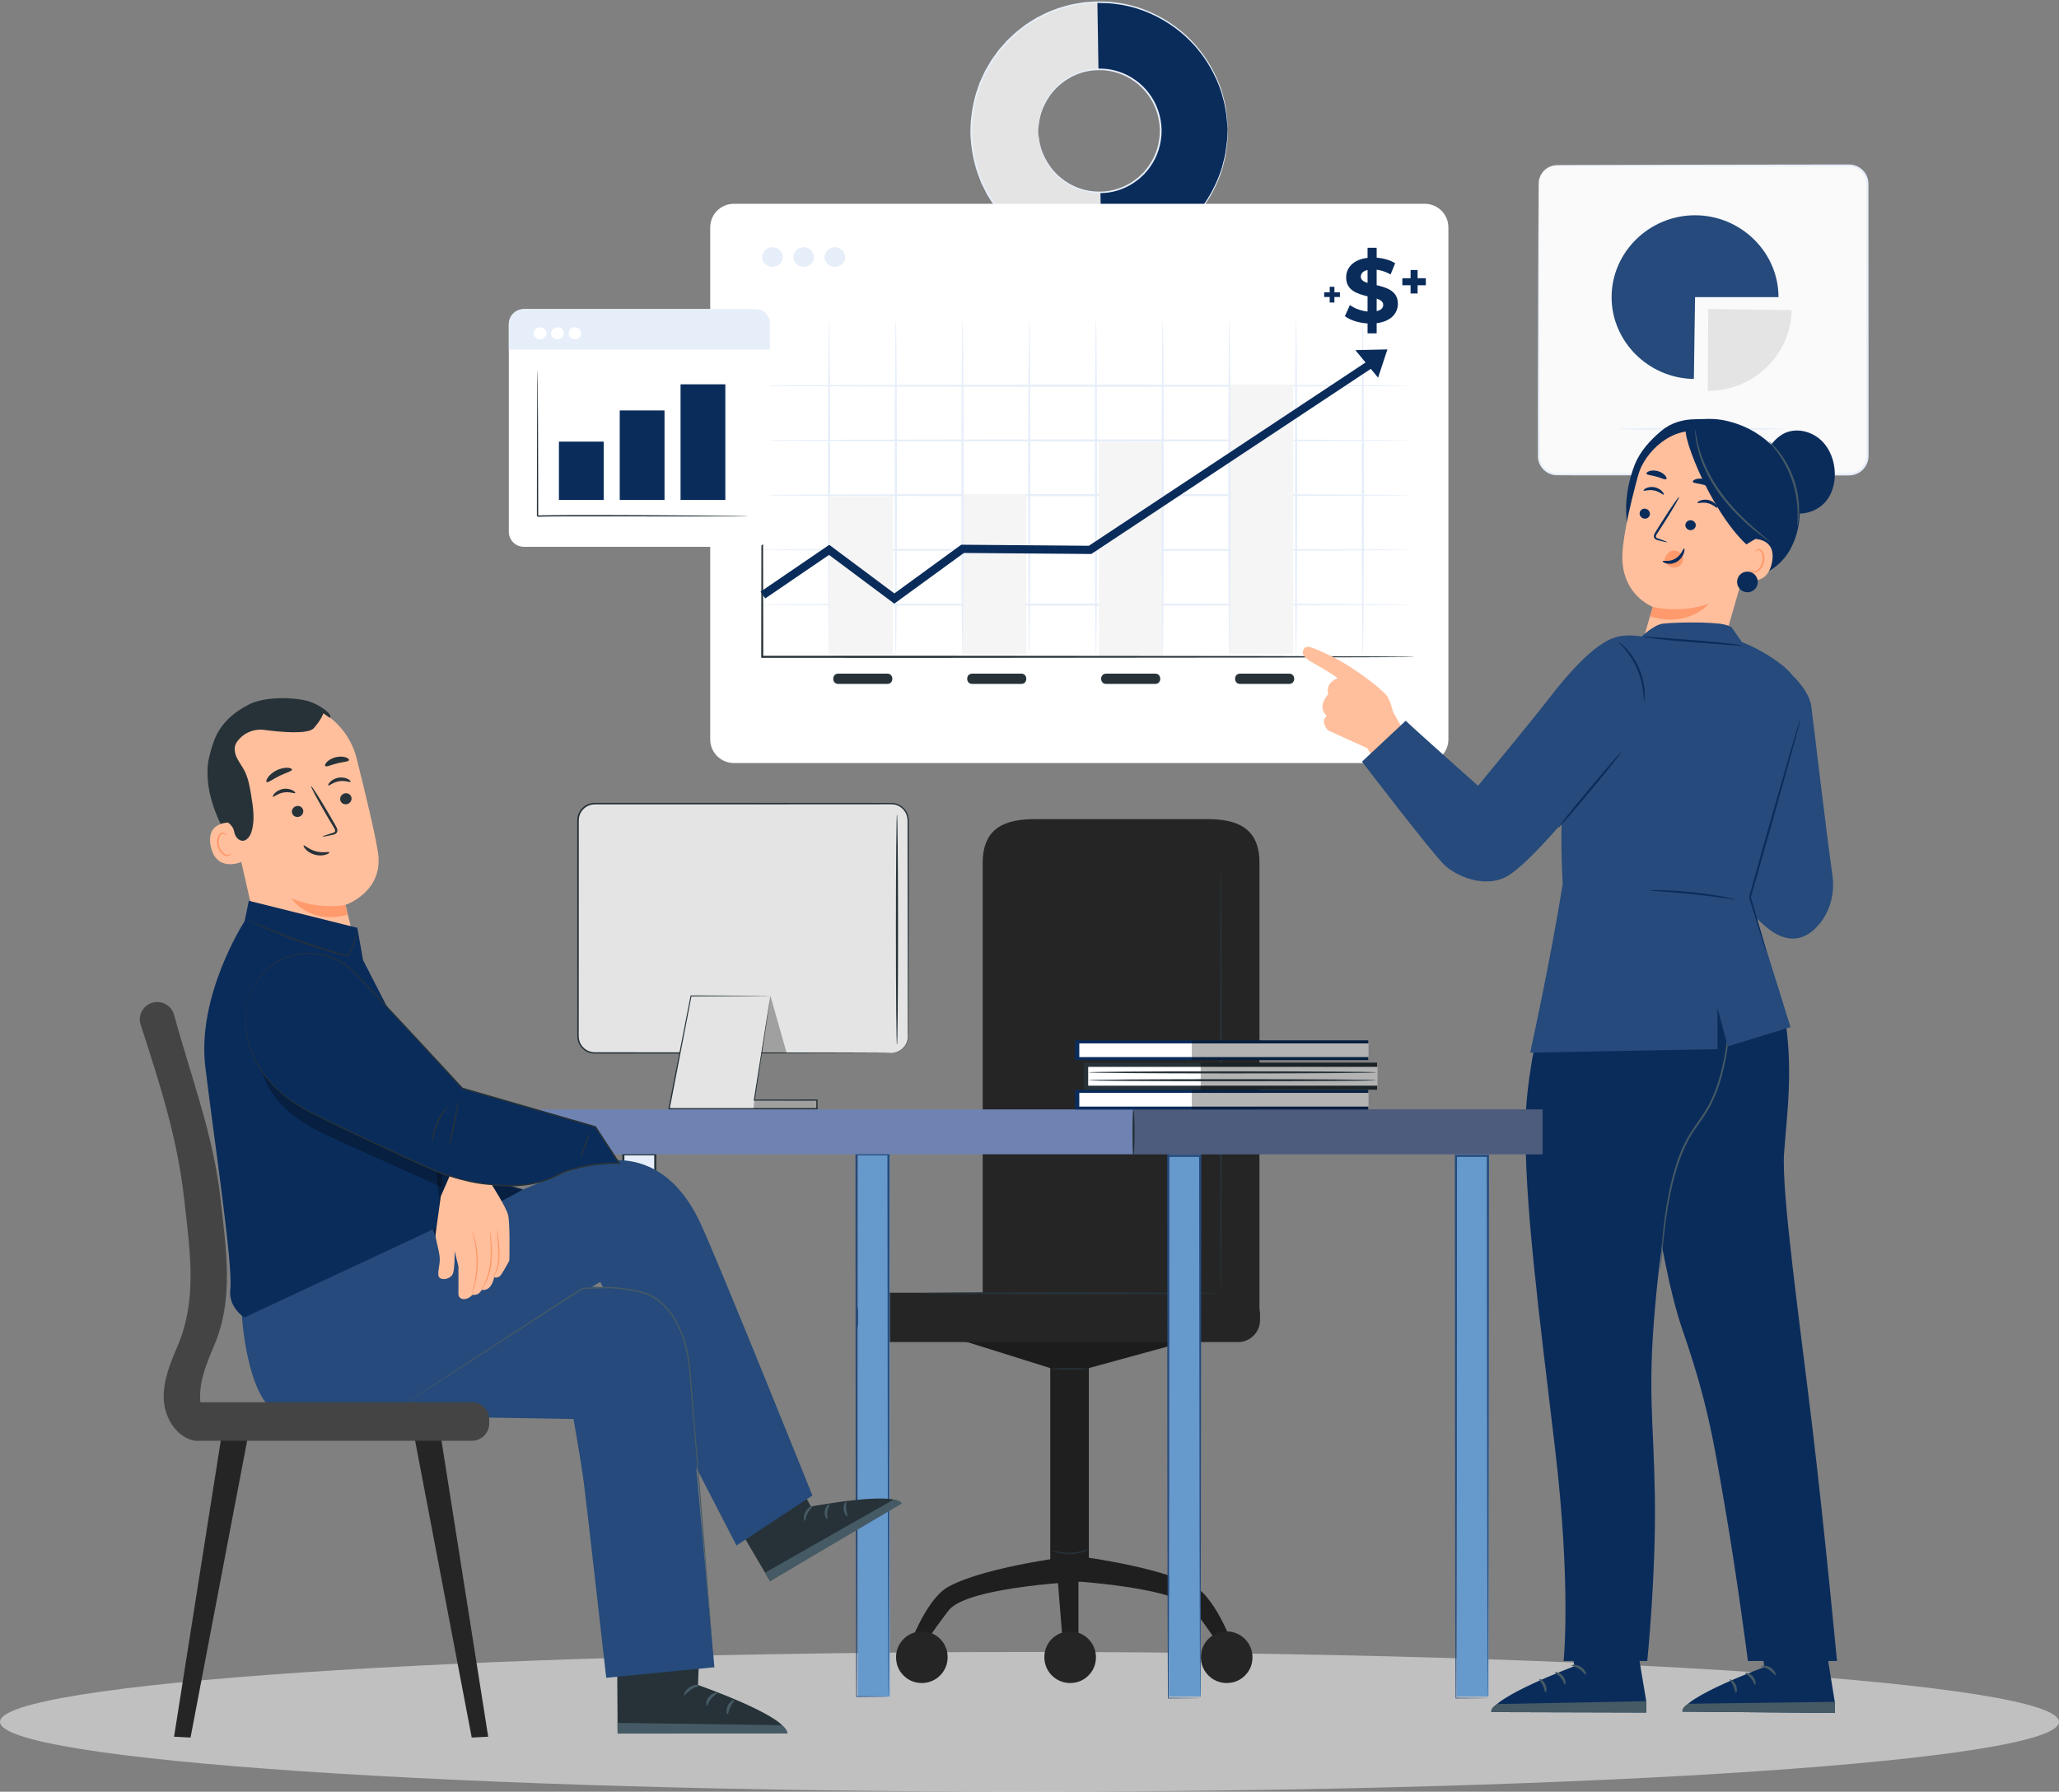 <svg width="501" height="436" viewBox="0 0 501 436" fill="none" xmlns="http://www.w3.org/2000/svg">
<rect x="0" y="0" width="501" height="436" fill="#808080" stroke="none"/>
<path opacity="0.5" d="M250.5 436C388.847 436 501 428.389 501 419C501 409.611 388.847 402 250.5 402C112.153 402 0 409.611 0 419C0 428.389 112.153 436 250.5 436Z" fill="white"/>
<path d="M298.712 31.343C298.988 48.62 285.221 62.901 268.024 63.179C250.827 63.457 236.61 49.626 236.334 32.35C236.058 15.073 249.825 0.792 267.022 0.514C284.22 0.236 298.435 14.067 298.712 31.343ZM252.611 32.087C252.743 40.348 259.54 46.96 267.763 46.828C275.986 46.695 282.568 39.867 282.436 31.606C282.304 23.345 275.507 16.733 267.284 16.865C259.061 16.998 252.478 23.827 252.611 32.087Z" fill="#E4E4E4"/>
<path d="M298.711 31.343C298.987 48.62 285.221 62.902 268.023 63.179L267.761 46.828C275.984 46.695 282.566 39.866 282.434 31.606C282.302 23.346 275.505 16.733 267.282 16.866L267.021 0.515C284.22 0.237 298.435 14.066 298.711 31.343Z" fill="#0A2C5B"/>
<path d="M252.611 32.087C252.603 32.087 252.599 32.005 252.597 31.845C252.598 31.66 252.599 31.425 252.6 31.132C252.596 30.818 252.608 30.43 252.678 29.975C252.733 29.519 252.782 28.99 252.937 28.412C253.164 27.24 253.669 25.847 254.489 24.36C255.316 22.879 256.529 21.321 258.207 19.98C259.879 18.652 262.01 17.504 264.494 17.002C266.961 16.518 269.764 16.542 272.451 17.512C273.802 17.958 275.111 18.641 276.314 19.516C276.936 19.93 277.483 20.45 278.053 20.953C278.573 21.508 279.114 22.054 279.564 22.687C281.464 25.139 282.57 28.314 282.651 31.6C282.676 34.888 281.672 38.098 279.852 40.611C279.422 41.258 278.899 41.822 278.397 42.393C277.843 42.914 277.314 43.452 276.705 43.885C275.53 44.799 274.244 45.524 272.908 46.013C270.253 47.07 267.452 47.185 264.97 46.781C262.471 46.36 260.304 45.281 258.59 44.007C256.87 42.721 255.608 41.202 254.734 39.749C253.867 38.289 253.318 36.913 253.054 35.749C252.881 35.176 252.815 34.649 252.745 34.195C252.66 33.743 252.637 33.355 252.63 33.041C252.619 32.748 252.611 32.513 252.604 32.328C252.601 32.169 252.603 32.087 252.611 32.087C252.688 32.078 252.606 33.42 253.216 35.706C253.502 36.851 254.068 38.198 254.94 39.623C255.82 41.041 257.076 42.518 258.773 43.762C260.464 44.995 262.59 46.033 265.032 46.428C267.457 46.807 270.187 46.681 272.766 45.642C274.065 45.161 275.314 44.451 276.454 43.559C277.045 43.136 277.558 42.61 278.096 42.103C278.582 41.546 279.091 40.997 279.507 40.367C281.273 37.92 282.243 34.803 282.22 31.607C282.139 28.413 281.071 25.33 279.227 22.942C278.791 22.325 278.265 21.794 277.761 21.252C277.207 20.763 276.677 20.254 276.073 19.85C274.904 18.995 273.633 18.326 272.32 17.887C269.709 16.932 266.977 16.895 264.565 17.352C262.138 17.826 260.046 18.932 258.396 20.218C256.74 21.516 255.532 23.033 254.698 24.479C253.872 25.931 253.35 27.296 253.1 28.45C252.563 30.755 252.687 32.093 252.611 32.087Z" fill="#E6EEF9"/>
<path d="M298.712 31.343C298.712 31.343 298.686 31.172 298.656 30.838C298.628 30.488 298.588 29.996 298.536 29.356C298.511 29.029 298.483 28.665 298.453 28.265C298.405 27.866 298.312 27.434 298.234 26.963C298.07 26.023 297.912 24.932 297.533 23.749C296.946 21.344 295.772 18.51 293.951 15.511C292.114 12.525 289.483 9.414 285.921 6.789C282.371 4.189 277.902 1.996 272.765 1.156C271.477 0.994 270.175 0.747 268.83 0.761C268.16 0.749 267.484 0.693 266.804 0.716C266.124 0.762 265.44 0.809 264.75 0.856C264.406 0.886 264.057 0.888 263.714 0.942L262.681 1.119C261.992 1.247 261.29 1.336 260.598 1.497C259.233 1.892 257.82 2.201 256.48 2.79C255.095 3.261 253.801 3.98 252.465 4.648C251.82 5.022 251.196 5.444 250.555 5.842C249.9 6.222 249.308 6.699 248.708 7.171C247.463 8.061 246.381 9.168 245.247 10.235C244.734 10.821 244.219 11.41 243.701 12.002L243.312 12.446L242.966 12.926L242.273 13.89L241.576 14.858L240.971 15.892L240.365 16.931L240.061 17.452L239.807 18.001C239.47 18.734 239.131 19.47 238.791 20.209C238.525 20.977 238.257 21.749 237.989 22.523C237.031 25.656 236.54 28.974 236.549 32.343C236.647 35.711 237.243 39.013 238.3 42.115C238.593 42.88 238.885 43.643 239.176 44.402C239.539 45.13 239.901 45.855 240.262 46.577L240.533 47.118L240.854 47.629L241.493 48.648L242.13 49.662L242.858 50.607L243.582 51.548L243.943 52.017L244.346 52.448C244.883 53.023 245.417 53.595 245.948 54.165C247.116 55.195 248.233 56.267 249.507 57.117C250.122 57.57 250.73 58.027 251.396 58.386C252.05 58.764 252.686 59.165 253.344 59.518C254.701 60.143 256.018 60.82 257.418 61.245C258.776 61.79 260.199 62.053 261.576 62.404C262.273 62.541 262.978 62.609 263.67 62.714L264.708 62.858C265.053 62.9 265.402 62.891 265.747 62.91C266.438 62.935 267.124 62.96 267.805 62.984C268.485 62.983 269.159 62.907 269.829 62.873C271.175 62.844 272.468 62.554 273.75 62.351C278.858 61.344 283.254 59.008 286.718 56.294C290.193 53.555 292.722 50.361 294.462 47.318C296.186 44.262 297.269 41.392 297.778 38.97C298.119 37.776 298.241 36.68 298.375 35.735C298.438 35.262 298.517 34.828 298.552 34.427C298.57 34.026 298.586 33.661 298.6 33.334C298.631 32.693 298.655 32.2 298.672 31.849C298.691 31.515 298.712 31.343 298.712 31.343C298.712 31.343 298.721 31.514 298.717 31.85C298.71 32.201 298.7 32.696 298.687 33.339C298.679 33.668 298.67 34.034 298.66 34.437C298.632 34.84 298.559 35.277 298.503 35.752C298.381 36.702 298.272 37.805 297.942 39.009C297.455 41.45 296.39 44.348 294.672 47.439C292.938 50.517 290.405 53.753 286.908 56.534C283.423 59.29 278.987 61.668 273.823 62.702C272.527 62.912 271.219 63.208 269.858 63.242C269.181 63.279 268.499 63.357 267.81 63.36C267.121 63.337 266.427 63.314 265.727 63.29C265.378 63.272 265.025 63.281 264.675 63.24L263.623 63.097C262.921 62.992 262.207 62.925 261.502 62.787C260.107 62.435 258.665 62.17 257.288 61.622C255.869 61.193 254.533 60.511 253.158 59.879C252.491 59.523 251.846 59.117 251.183 58.735C250.507 58.372 249.891 57.91 249.267 57.452C247.976 56.592 246.841 55.509 245.658 54.465C245.118 53.889 244.577 53.309 244.032 52.727L243.623 52.29L243.257 51.815L242.522 50.862L241.784 49.904L241.137 48.877L240.488 47.844L240.163 47.326L239.888 46.778C239.522 46.046 239.155 45.312 238.786 44.574C238.491 43.804 238.194 43.031 237.897 42.255C236.823 39.11 236.219 35.762 236.12 32.348C236.11 28.934 236.609 25.569 237.582 22.393C237.855 21.608 238.126 20.827 238.397 20.048C238.742 19.299 239.086 18.553 239.428 17.811L239.686 17.255L239.994 16.727L240.609 15.674L241.223 14.627L241.93 13.646L242.634 12.67L242.985 12.184L243.38 11.734C243.905 11.135 244.428 10.539 244.949 9.945C246.098 8.864 247.197 7.745 248.46 6.845C249.069 6.368 249.67 5.886 250.334 5.501C250.984 5.098 251.617 4.672 252.271 4.294C253.625 3.619 254.938 2.894 256.342 2.419C257.7 1.826 259.132 1.515 260.515 1.118C261.216 0.957 261.927 0.867 262.625 0.739L263.671 0.562C264.019 0.508 264.372 0.507 264.72 0.477C265.418 0.431 266.111 0.386 266.799 0.34C267.487 0.319 268.171 0.377 268.849 0.391C270.21 0.381 271.528 0.634 272.829 0.802C278.024 1.667 282.534 3.901 286.107 6.543C289.692 9.209 292.329 12.363 294.16 15.383C295.976 18.417 297.134 21.279 297.699 23.704C298.067 24.897 298.212 25.996 298.364 26.942C298.435 27.415 298.522 27.85 298.563 28.252C298.586 28.654 298.607 29.02 298.625 29.349C298.659 29.991 298.684 30.485 298.702 30.836C298.715 31.172 298.712 31.343 298.712 31.343Z" fill="#E6EEF9"/>
<path d="M374.41 44.737V110.95C374.41 113.424 376.415 115.429 378.889 115.429H449.917C452.391 115.429 454.396 113.424 454.396 110.95V44.737C454.396 42.264 452.391 40.258 449.917 40.258H378.889C376.415 40.258 374.41 42.264 374.41 44.737Z" fill="#FAFAFA"/>
<path d="M374.41 44.737C374.41 44.737 374.372 44.469 374.455 43.955C374.534 43.447 374.747 42.67 375.383 41.864C376.011 41.082 377.135 40.269 378.654 40.19C380.135 40.158 381.83 40.167 383.746 40.154C391.419 40.134 402.493 40.105 416.173 40.069C423.02 40.059 430.517 40.048 438.565 40.036C440.577 40.034 442.624 40.031 444.704 40.029C445.744 40.028 446.792 40.027 447.848 40.026C448.376 40.026 448.906 40.025 449.438 40.024C449.956 40.014 450.544 40.028 451.086 40.174C452.181 40.449 453.176 41.137 453.819 42.087C454.141 42.561 454.376 43.096 454.507 43.658C454.646 44.22 454.639 44.814 454.637 45.351C454.639 47.556 454.641 49.79 454.642 52.053C454.649 70.155 454.656 90.055 454.663 110.942C454.671 112.329 454.026 113.693 452.973 114.579C452.45 115.026 451.823 115.346 451.162 115.526C450.497 115.718 449.795 115.698 449.169 115.697C446.59 115.696 444.027 115.696 441.484 115.696C436.397 115.695 431.384 115.693 426.458 115.692C416.607 115.686 407.105 115.681 398.053 115.676C393.527 115.672 389.114 115.668 384.826 115.665C382.673 115.654 380.589 115.682 378.47 115.638C377.381 115.538 376.342 115.053 375.579 114.294C374.818 113.534 374.331 112.521 374.217 111.47C374.167 103.373 374.221 95.909 374.22 89.053C374.256 75.373 374.285 64.3 374.305 56.628C374.327 52.811 374.344 49.845 374.355 47.812C374.367 46.816 374.375 46.052 374.382 45.519C374.392 45.002 374.41 44.737 374.41 44.737C374.41 44.737 374.428 45.002 374.437 45.518C374.443 46.051 374.452 46.814 374.464 47.811C374.475 49.843 374.493 52.81 374.514 56.627C374.534 64.299 374.563 75.372 374.599 89.052C374.617 95.891 374.638 103.38 374.659 111.42C374.765 112.371 375.207 113.285 375.897 113.971C376.589 114.656 377.527 115.091 378.51 115.179C380.549 115.215 382.691 115.185 384.826 115.192C389.114 115.188 393.528 115.184 398.053 115.181C407.105 115.176 416.607 115.171 426.458 115.165C431.384 115.164 436.397 115.162 441.484 115.161C444.028 115.161 446.59 115.16 449.169 115.16C449.828 115.161 450.435 115.178 451.022 115.008C451.607 114.848 452.164 114.566 452.627 114.168C453.562 113.38 454.133 112.176 454.126 110.942C454.134 90.054 454.141 70.155 454.147 52.053C454.149 49.79 454.151 47.556 454.152 45.351C454.207 44.247 454.024 43.223 453.423 42.356C452.846 41.501 451.951 40.88 450.968 40.632C450.471 40.5 449.981 40.485 449.437 40.493C448.905 40.492 448.375 40.492 447.847 40.491C446.791 40.49 445.743 40.489 444.703 40.488C442.624 40.486 440.577 40.483 438.564 40.481C430.516 40.469 423.018 40.458 416.172 40.448C402.492 40.412 391.418 40.383 383.745 40.363C381.835 40.358 380.136 40.354 378.661 40.35C377.195 40.409 376.092 41.179 375.465 41.933C374.83 42.709 374.602 43.466 374.507 43.965C374.41 44.47 374.434 44.739 374.41 44.737Z" fill="#E6EEF9"/>
<path d="M434.469 104.364C434.469 104.493 425.325 104.598 414.048 104.598C402.767 104.598 393.625 104.493 393.625 104.364C393.625 104.235 402.767 104.13 414.048 104.13C425.325 104.13 434.469 104.234 434.469 104.364Z" fill="#E6EEF9"/>
<path d="M425.375 108.114C425.375 108.243 420.303 108.348 414.049 108.348C407.792 108.348 402.722 108.243 402.722 108.114C402.722 107.985 407.793 107.88 414.049 107.88C420.303 107.88 425.375 107.984 425.375 108.114Z" fill="#E6EEF9"/>
<path d="M415.655 75.192L435.958 75.472C435.803 86.292 426.686 95.11 415.655 95.11C415.615 95.11 415.576 95.11 415.536 95.11L415.655 75.192Z" fill="#E4E4E4"/>
<path d="M412.443 72.302L412.158 92.218C401.128 92.066 392.138 83.123 392.138 72.302C392.138 61.375 401.304 52.384 412.443 52.384C423.582 52.384 432.748 61.375 432.748 72.302H412.443Z" fill="#254A7B"/>
<path d="M346.678 185.674H178.56C175.385 185.674 172.811 183.1 172.811 179.925V55.34C172.811 52.165 175.385 49.59 178.56 49.59H346.678C349.853 49.59 352.427 52.164 352.427 55.34V179.925C352.427 183.1 349.853 185.674 346.678 185.674Z" fill="white"/>
<path d="M190.482 62.548C190.482 63.868 189.36 64.938 187.975 64.938C186.59 64.938 185.468 63.868 185.468 62.548C185.468 61.228 186.59 60.158 187.975 60.158C189.36 60.158 190.482 61.228 190.482 62.548Z" fill="#E6EEF9"/>
<path d="M198.066 62.548C198.066 63.868 196.944 64.938 195.559 64.938C194.175 64.938 193.052 63.868 193.052 62.548C193.052 61.228 194.174 60.158 195.559 60.158C196.944 60.158 198.066 61.228 198.066 62.548Z" fill="#E6EEF9"/>
<path d="M205.65 62.548C205.65 63.868 204.528 64.938 203.143 64.938C201.759 64.938 200.636 63.868 200.636 62.548C200.636 61.228 201.758 60.158 203.143 60.158C204.528 60.158 205.65 61.228 205.65 62.548Z" fill="#E6EEF9"/>
<path d="M343.171 133.808C343.171 133.947 307.618 134.059 263.77 134.059C219.908 134.059 184.362 133.947 184.362 133.808C184.362 133.669 219.908 133.557 263.77 133.557C307.618 133.557 343.171 133.67 343.171 133.808Z" fill="#E6EEF9"/>
<path d="M343.171 147.124C343.171 147.263 307.618 147.375 263.77 147.375C219.908 147.375 184.362 147.263 184.362 147.124C184.362 146.986 219.908 146.873 263.77 146.873C307.618 146.873 343.171 146.986 343.171 147.124Z" fill="#E6EEF9"/>
<path d="M343.171 120.492C343.171 120.631 307.618 120.743 263.77 120.743C219.908 120.743 184.362 120.631 184.362 120.492C184.362 120.354 219.908 120.241 263.77 120.241C307.618 120.242 343.171 120.354 343.171 120.492Z" fill="#E6EEF9"/>
<path d="M343.171 107.177C343.171 107.316 307.618 107.428 263.77 107.428C219.908 107.428 184.362 107.316 184.362 107.177C184.362 107.038 219.908 106.926 263.77 106.926C307.618 106.926 343.171 107.038 343.171 107.177Z" fill="#E6EEF9"/>
<path d="M343.171 93.861C343.171 94 307.618 94.112 263.77 94.112C219.908 94.112 184.362 94 184.362 93.861C184.362 93.722 219.908 93.61 263.77 93.61C307.618 93.61 343.171 93.722 343.171 93.861Z" fill="#E6EEF9"/>
<path d="M201.748 77.86C201.892 77.86 202.009 96.161 202.009 118.732C202.009 141.311 201.892 159.608 201.748 159.608C201.604 159.608 201.488 141.311 201.488 118.732C201.488 96.161 201.605 77.86 201.748 77.86Z" fill="#E6EEF9"/>
<path d="M217.263 120.743H201.75V159.102H217.263V120.743Z" fill="#F5F5F5"/>
<path d="M249.733 120.251H234.22V159.102H249.733V120.251Z" fill="#F5F5F5"/>
<path d="M282.88 107.471H267.367V159.645H282.88V107.471Z" fill="#F5F5F5"/>
<path d="M314.65 93.585H299.137V159.07H314.65V93.585Z" fill="#F5F5F5"/>
<path d="M217.98 77.86C218.124 77.86 218.24 96.161 218.24 118.732C218.24 141.311 218.123 159.608 217.98 159.608C217.836 159.608 217.72 141.311 217.72 118.732C217.72 96.161 217.836 77.86 217.98 77.86Z" fill="#E6EEF9"/>
<path d="M234.211 77.86C234.355 77.86 234.471 96.161 234.471 118.732C234.471 141.311 234.354 159.608 234.211 159.608C234.067 159.608 233.951 141.311 233.951 118.732C233.951 96.161 234.068 77.86 234.211 77.86Z" fill="#E6EEF9"/>
<path d="M250.443 77.86C250.587 77.86 250.703 96.161 250.703 118.732C250.703 141.311 250.586 159.608 250.443 159.608C250.299 159.608 250.183 141.311 250.183 118.732C250.182 96.161 250.299 77.86 250.443 77.86Z" fill="#E6EEF9"/>
<path d="M266.674 77.86C266.818 77.86 266.934 96.161 266.934 118.732C266.934 141.311 266.817 159.608 266.674 159.608C266.53 159.608 266.414 141.311 266.414 118.732C266.414 96.161 266.53 77.86 266.674 77.86Z" fill="#E6EEF9"/>
<path d="M282.906 77.86C283.05 77.86 283.166 96.161 283.166 118.732C283.166 141.311 283.049 159.608 282.906 159.608C282.762 159.608 282.646 141.311 282.646 118.732C282.646 96.161 282.763 77.86 282.906 77.86Z" fill="#E6EEF9"/>
<path d="M299.137 77.86C299.281 77.86 299.397 96.161 299.397 118.732C299.397 141.311 299.28 159.608 299.137 159.608C298.994 159.608 298.877 141.311 298.877 118.732C298.877 96.161 298.993 77.86 299.137 77.86Z" fill="#E6EEF9"/>
<path d="M315.368 77.86C315.512 77.86 315.628 96.161 315.628 118.732C315.628 141.311 315.511 159.608 315.368 159.608C315.224 159.608 315.108 141.311 315.108 118.732C315.108 96.161 315.225 77.86 315.368 77.86Z" fill="#E6EEF9"/>
<path d="M331.6 77.86C331.744 77.86 331.86 96.161 331.86 118.732C331.86 141.311 331.743 159.608 331.6 159.608C331.457 159.608 331.34 141.311 331.34 118.732C331.339 96.161 331.456 77.86 331.6 77.86Z" fill="#E6EEF9"/>
<path d="M344.134 159.832C344.134 159.832 343.924 159.85 343.513 159.859C343.083 159.865 342.478 159.874 341.69 159.885C340.068 159.896 337.709 159.913 334.679 159.934C328.572 159.954 319.766 159.982 308.893 160.017C287.104 160.037 257.034 160.063 223.822 160.093C210.328 160.088 197.354 160.084 185.47 160.079H185.223V159.832C185.261 135.963 185.293 115.476 185.316 100.936C185.346 93.689 185.371 87.925 185.387 83.952C185.404 81.99 185.418 80.471 185.427 79.424C185.436 78.923 185.443 78.537 185.448 78.257C185.455 77.995 185.469 77.861 185.469 77.861C185.469 77.861 185.483 77.995 185.49 78.257C185.495 78.537 185.502 78.923 185.511 79.424C185.52 80.472 185.534 81.99 185.551 83.952C185.568 87.924 185.592 93.688 185.622 100.936C185.645 115.476 185.678 135.963 185.716 159.832L185.469 159.585C197.354 159.581 210.328 159.576 223.821 159.571C257.033 159.601 287.104 159.628 308.892 159.647C319.765 159.682 328.57 159.71 334.678 159.73C337.708 159.751 340.067 159.768 341.689 159.779C342.477 159.79 343.083 159.799 343.512 159.805C343.924 159.814 344.134 159.832 344.134 159.832Z" fill="#263238"/>
<path d="M185.626 144.807L201.749 133.808L217.611 145.648L234.211 133.557L265.248 133.808L333.689 88.466" stroke="#0A2C5B" stroke-width="2" stroke-miterlimit="10"/>
<path d="M329.791 85.204L335.32 91.908L337.588 85.024L329.791 85.204Z" fill="#0A2C5B"/>
<path d="M203.952 166.427C207.942 166.427 211.932 166.427 215.922 166.427C217.531 166.427 217.533 163.927 215.922 163.927C211.932 163.927 207.942 163.927 203.952 163.927C202.343 163.927 202.341 166.427 203.952 166.427Z" fill="#263238"/>
<path d="M236.545 166.427C240.535 166.427 244.525 166.427 248.515 166.427C250.124 166.427 250.126 163.927 248.515 163.927C244.525 163.927 240.535 163.927 236.545 163.927C234.936 163.927 234.934 166.427 236.545 166.427Z" fill="#263238"/>
<path d="M269.138 166.427C273.128 166.427 277.118 166.427 281.108 166.427C282.717 166.427 282.719 163.927 281.108 163.927C277.118 163.927 273.128 163.927 269.138 163.927C267.529 163.927 267.527 166.427 269.138 166.427Z" fill="#263238"/>
<path d="M301.731 166.427C305.721 166.427 309.711 166.427 313.701 166.427C315.31 166.427 315.312 163.927 313.701 163.927C309.711 163.927 305.721 163.927 301.731 163.927C300.122 163.927 300.12 166.427 301.731 166.427Z" fill="#263238"/>
<path d="M334.973 78.641V81.123L332.757 81.122V78.707C330.563 78.574 328.458 77.887 327.24 76.935L328.458 74.231C329.566 75.051 331.161 75.649 332.757 75.804V72.103C330.297 71.505 327.55 70.685 327.55 67.516C327.55 65.167 329.256 63.151 332.757 62.752V60.292H334.973V62.708C336.635 62.841 338.252 63.284 339.471 64.059L338.363 66.785C337.233 66.142 336.081 65.766 334.972 65.632V69.399C337.431 69.975 340.135 70.795 340.135 73.919C340.136 76.226 338.452 78.22 334.973 78.641ZM332.758 68.847V65.701C331.584 65.967 331.119 66.61 331.118 67.341C331.118 68.116 331.783 68.537 332.758 68.847ZM336.569 74.188C336.569 73.412 335.926 72.992 334.973 72.658V75.716C336.082 75.473 336.569 74.896 336.569 74.188Z" fill="#0A2C5B"/>
<path d="M344.935 65.701H343.225V71.417H344.935V65.701Z" fill="#0A2C5B"/>
<path d="M341.222 67.704V69.414H346.938V67.704H341.222Z" fill="#0A2C5B"/>
<path d="M324.69 69.787H323.545V73.616H324.69V69.787Z" fill="#0A2C5B"/>
<path d="M322.204 71.129V72.274H326.033V71.129H322.204Z" fill="#0A2C5B"/>
<path d="M183.68 133.061H127.469C125.447 133.061 123.808 131.422 123.808 129.4V78.882C123.808 76.86 125.447 75.221 127.469 75.221H183.68C185.702 75.221 187.341 76.86 187.341 78.882V129.4C187.341 131.422 185.702 133.061 183.68 133.061Z" fill="white"/>
<path d="M187.341 85.064H123.808V78.969C123.808 76.899 125.486 75.221 127.556 75.221H183.892C185.797 75.221 187.342 76.766 187.342 78.671L187.341 85.064Z" fill="#E6EEF9"/>
<path d="M132.956 81.105C132.956 81.915 132.259 82.571 131.399 82.571C130.539 82.571 129.842 81.915 129.842 81.105C129.842 80.295 130.539 79.639 131.399 79.639C132.259 79.639 132.956 80.295 132.956 81.105Z" fill="white"/>
<path d="M137.2 81.105C137.2 81.915 136.503 82.571 135.643 82.571C134.783 82.571 134.086 81.915 134.086 81.105C134.086 80.295 134.783 79.639 135.643 79.639C136.503 79.639 137.2 80.295 137.2 81.105Z" fill="white"/>
<path d="M141.445 81.105C141.445 81.915 140.748 82.571 139.888 82.571C139.028 82.571 138.331 81.915 138.331 81.105C138.331 80.295 139.028 79.639 139.888 79.639C140.748 79.639 141.445 80.295 141.445 81.105Z" fill="white"/>
<path d="M130.795 90.255C130.795 90.255 130.795 125.963 130.795 125.635C130.795 125.307 181.863 125.635 181.863 125.635" fill="white"/>
<path d="M181.863 125.635C181.863 125.641 181.787 125.646 181.64 125.65C181.476 125.653 181.259 125.657 180.985 125.662C180.39 125.666 179.545 125.671 178.466 125.677C176.259 125.677 173.099 125.678 169.202 125.679C161.363 125.674 150.565 125.667 138.639 125.658C137.147 125.667 135.673 125.676 134.22 125.685C133.494 125.696 132.773 125.707 132.059 125.718C131.703 125.728 131.344 125.735 131 125.76L130.88 125.772C130.872 125.773 130.86 125.775 130.864 125.775L130.866 125.773C131.234 125.764 130.58 125.588 130.638 125.631V125.565V125.3L130.639 124.771C130.642 121.957 130.645 119.243 130.648 116.656C130.661 111.488 130.673 106.832 130.683 102.915C130.705 99.018 130.722 95.858 130.734 93.651C130.747 92.572 130.757 91.728 130.764 91.132C130.771 90.858 130.776 90.641 130.78 90.477C130.786 90.33 130.791 90.254 130.797 90.254C130.802 90.254 130.808 90.33 130.813 90.477C130.817 90.641 130.822 90.858 130.829 91.132C130.836 91.727 130.846 92.572 130.859 93.651C130.871 95.858 130.889 99.018 130.91 102.915C130.92 106.832 130.931 111.488 130.945 116.656C130.948 119.243 130.951 121.957 130.954 124.771V125.3V125.565V125.631C131.008 125.69 130.37 125.49 130.744 125.479L130.778 125.469C130.803 125.462 130.814 125.461 130.828 125.459L130.973 125.443C131.337 125.416 131.691 125.409 132.05 125.399C132.766 125.387 133.488 125.375 134.216 125.363C135.67 125.354 137.145 125.344 138.638 125.334C150.575 125.308 161.381 125.386 169.203 125.449C173.1 125.491 176.26 125.526 178.467 125.55C179.546 125.569 180.39 125.585 180.986 125.595C181.26 125.603 181.477 125.61 181.641 125.615C181.788 125.624 181.863 125.63 181.863 125.635Z" fill="#263238"/>
<path d="M146.893 107.469H135.997V121.661H146.893V107.469Z" fill="#0A2C5B"/>
<path d="M161.691 99.878H150.795V121.662H161.691V99.878Z" fill="#0A2C5B"/>
<path d="M176.49 93.52H165.594V121.662H176.49V93.52Z" fill="#0A2C5B"/>
<path d="M264.938 331.982H255.551V382.194H264.938V331.982Z" fill="#1F1F1F"/>
<path d="M226.66 323.896C226.814 323.896 255.551 332.914 255.551 332.914H264.938L297.883 323.896H226.66Z" fill="#1D1C1C"/>
<path d="M220.521 402.536C220.521 402.536 224.864 389.274 230.853 386.067C240.476 380.912 262.653 378.445 262.653 378.445L265.084 384.722C265.084 384.722 235.506 385.885 230.852 391.853C226.554 397.365 223.426 402.536 223.426 402.536H220.521Z" fill="#1F1F1F"/>
<path d="M230.428 401.838C231.444 406.421 227.451 410.414 222.869 409.397C220.56 408.885 218.697 407.022 218.185 404.712C217.17 400.13 221.162 396.138 225.744 397.153C228.052 397.665 229.916 399.529 230.428 401.838Z" fill="#252525"/>
<path d="M300.691 402.279C300.691 402.279 296.348 389.017 290.359 385.809C280.736 380.655 258.559 378.187 258.559 378.187L256.128 384.464C256.128 384.464 285.706 385.627 290.36 391.595C294.658 397.107 297.786 402.278 297.786 402.278L300.691 402.279Z" fill="#1F1F1F"/>
<path d="M292.358 401.838C291.342 406.42 295.335 410.413 299.918 409.397C302.227 408.885 304.09 407.022 304.602 404.712C305.617 400.13 301.625 396.138 297.043 397.153C294.733 397.666 292.87 399.529 292.358 401.838Z" fill="#252525"/>
<path d="M257.154 381.813L258.531 398.875L262.409 399.642V381.813" fill="#1F1F1F"/>
<path d="M254.269 401.838C253.253 406.421 257.246 410.414 261.829 409.397C264.138 408.885 266.001 407.022 266.513 404.712C267.528 400.13 263.536 396.138 258.954 397.153C256.644 397.665 254.781 399.529 254.269 401.838Z" fill="#252525"/>
<path d="M264.719 333.112C264.719 333.221 262.716 333.31 260.245 333.31C257.774 333.31 255.771 333.221 255.771 333.112C255.771 333.003 257.774 332.914 260.245 332.914C262.715 332.914 264.719 333.003 264.719 333.112Z" fill="#263238"/>
<path d="M264.897 376.984C264.962 377.054 263.055 378.173 260.406 378.228C257.757 378.311 255.795 377.293 255.856 377.22C255.893 377.098 257.851 377.915 260.396 377.832C262.941 377.782 264.853 376.864 264.897 376.984Z" fill="#263238"/>
<path d="M251.832 199.327H293.736C300.761 199.327 306.457 201.26 306.457 209.968V321.88L239.112 317.1V209.968C239.111 201.26 244.806 199.327 251.832 199.327Z" fill="#252525"/>
<path d="M213.838 326.592H301.241C304.2 326.592 306.598 324.194 306.598 321.235V319.926C306.598 316.967 304.2 314.569 301.241 314.569H213.838C210.879 314.569 208.481 316.967 208.481 319.926V321.235C208.48 324.194 210.879 326.592 213.838 326.592Z" fill="#252525"/>
<path d="M297.072 314.703C297.072 314.847 280.548 314.963 260.169 314.963C239.783 314.963 223.263 314.846 223.263 314.703C223.263 314.559 239.783 314.443 260.169 314.443C280.548 314.442 297.072 314.559 297.072 314.703Z" fill="#263238"/>
<path d="M297.072 314.569C296.928 314.569 296.812 291.393 296.812 262.811C296.812 234.219 296.929 211.048 297.072 211.048C297.215 211.048 297.332 234.219 297.332 262.811C297.333 291.393 297.216 314.569 297.072 314.569Z" fill="#263238"/>
<path d="M436.267 115.849C433.293 109.316 428.209 104.665 421.301 102.716C417.404 101.616 415.569 102.002 412.549 102.017C409.529 102.032 406.586 102.872 404.273 104.815C401.526 107.122 399.009 109.853 397.72 113.201C396.396 116.64 395.751 120.176 395.669 123.209C395.57 126.892 396.548 132.822 397.878 136.259L403.693 138.577C408.64 140.067 413.658 141.568 418.822 141.715C423.986 141.862 429.403 140.494 433.134 136.921C438.318 131.955 439.242 122.382 436.267 115.849Z" fill="#0A2C5B"/>
<path d="M428.241 113.663L417.457 105.688L414.212 105.222C407.123 103.375 400.172 109.895 398.609 115.619C396.872 121.979 395.003 129.812 394.774 134.777C394.313 144.761 402.167 147.679 402.167 147.679C402.167 147.679 400.671 152.669 399.772 155.825L418.572 159.37L430.569 117.741C430.97 115.983 429.958 114.211 428.241 113.663Z" fill="#FFBF9D"/>
<path d="M409.529 136.312C409.595 135.797 409.435 135.283 409.162 134.888C408.616 134.096 407.6 133.765 406.706 134.087C405.813 134.409 405.098 135.363 404.977 136.395C405.247 137.09 405.791 137.655 406.493 137.907C406.602 137.946 406.713 137.98 406.826 138.007C407.374 138.137 407.977 138.099 408.499 137.808C409.022 137.515 409.448 136.947 409.529 136.312Z" fill="#FF9A6C"/>
<path d="M398.989 124.674C398.831 125.324 399.251 125.994 399.926 126.172C400.6 126.35 401.276 125.968 401.435 125.318C401.593 124.668 401.173 123.997 400.499 123.82C399.824 123.642 399.147 124.024 398.989 124.674Z" fill="#0A2C5B"/>
<path d="M399.927 119.376C400.047 119.569 401.13 119.068 402.464 119.347C403.8 119.606 404.637 120.495 404.816 120.361C404.902 120.303 404.805 119.979 404.444 119.581C404.088 119.185 403.434 118.737 402.603 118.569C401.771 118.402 401.009 118.564 400.542 118.794C400.065 119.024 399.866 119.288 399.927 119.376Z" fill="#0A2C5B"/>
<path d="M405.651 131.924C405.673 131.85 404.873 131.535 403.565 131.086C403.232 130.98 402.923 130.846 402.913 130.602C402.884 130.339 403.102 130.001 403.349 129.639C403.84 128.881 404.353 128.086 404.892 127.253C407.053 123.848 408.694 121.02 408.556 120.935C408.418 120.849 406.554 123.539 404.392 126.943C403.867 127.785 403.366 128.586 402.888 129.353C402.679 129.714 402.367 130.107 402.435 130.654C402.474 130.928 402.686 131.164 402.892 131.268C403.097 131.38 403.287 131.423 403.454 131.468C404.793 131.819 405.63 131.999 405.651 131.924Z" fill="#0A2C5B"/>
<path d="M402.155 147.664C402.155 147.664 408.572 149.426 415.815 146.884C415.815 146.884 410.982 152.873 401.493 149.97L402.155 147.664Z" fill="#FF9A6C"/>
<path d="M400.626 115.265C400.783 115.637 401.85 115.63 403.023 115.976C404.207 116.284 405.119 116.84 405.442 116.601C405.589 116.482 405.525 116.137 405.179 115.724C404.839 115.314 404.196 114.866 403.386 114.641C402.576 114.417 401.797 114.47 401.298 114.648C400.791 114.824 400.561 115.087 400.626 115.265Z" fill="#0A2C5B"/>
<path d="M412.593 128.039C412.456 128.694 411.789 129.118 411.103 128.988C410.418 128.858 409.971 128.223 410.108 127.568C410.245 126.913 410.912 126.488 411.597 126.618C412.283 126.748 412.729 127.384 412.593 128.039Z" fill="#0A2C5B"/>
<path d="M417.858 123.572C417.666 123.695 416.904 122.777 415.58 122.455C414.262 122.115 413.124 122.557 413.02 122.359C412.967 122.27 413.194 122.019 413.692 121.815C414.184 121.611 414.967 121.488 415.79 121.693C416.613 121.9 417.232 122.374 417.554 122.782C417.884 123.195 417.951 123.518 417.858 123.572Z" fill="#0A2C5B"/>
<path d="M416.902 118.537C416.572 118.779 415.618 118.232 414.39 117.937C413.171 117.603 412.068 117.621 411.9 117.251C411.829 117.074 412.063 116.809 412.584 116.627C413.098 116.445 413.902 116.384 414.744 116.6C415.585 116.817 416.257 117.258 416.614 117.664C416.979 118.073 417.051 118.416 416.902 118.537Z" fill="#0A2C5B"/>
<path d="M424.701 133.321C424.851 132.601 426.034 131.076 426.768 131.111C428.728 131.207 432.118 132.066 431.155 136.895C429.837 143.495 423.482 140.811 423.508 140.619C423.528 140.47 424.181 135.806 424.701 133.321Z" fill="#FFBF9D"/>
<path d="M425.81 138.572C425.843 138.557 425.909 138.675 426.085 138.803C426.257 138.927 426.571 139.053 426.941 138.992C427.689 138.875 428.497 137.886 428.767 136.702C428.904 136.104 428.892 135.508 428.774 134.991C428.669 134.468 428.424 134.068 428.085 133.936C427.752 133.786 427.462 133.946 427.344 134.115C427.219 134.282 427.235 134.423 427.197 134.427C427.175 134.44 427.077 134.288 427.185 134.027C427.239 133.901 427.347 133.761 427.528 133.665C427.712 133.568 427.958 133.549 428.197 133.624C428.699 133.761 429.063 134.321 429.194 134.887C429.351 135.461 429.379 136.135 429.225 136.806C428.917 138.128 427.988 139.236 426.979 139.322C426.491 139.35 426.131 139.133 425.962 138.937C425.79 138.734 425.785 138.579 425.81 138.572Z" fill="#FF9A6C"/>
<path d="M427.029 131.201L424.925 132.476C415.558 123.725 408.059 102.987 410.699 104.235C410.699 104.235 416.111 103.518 421.171 105.821C426.231 108.124 435.58 113.433 433.774 119.642C431.968 125.85 427.029 131.201 427.029 131.201Z" fill="#0A2C5B"/>
<path d="M434.667 105.221C431.84 106.283 428.801 110.27 429.375 113.235C428.402 116.066 428.99 119.381 430.879 121.703C432.767 124.026 435.892 125.279 438.862 124.903C440.913 124.644 442.872 123.632 444.22 122.063C445.818 120.204 446.491 117.676 446.454 115.224C446.409 112.204 445.282 109.138 443.065 107.088C440.849 105.038 437.494 104.159 434.667 105.221Z" fill="#0A2C5B"/>
<path d="M430.708 131.847C430.688 131.874 430.287 131.618 429.589 131.118C428.891 130.618 427.899 129.868 426.713 128.891C424.349 126.939 421.189 124.037 418.406 120.231C415.618 116.425 413.913 112.434 413.17 109.444C412.788 107.949 412.596 106.713 412.52 105.856C412.441 104.999 412.443 104.522 412.473 104.52C412.573 104.508 412.672 106.417 413.518 109.348C414.341 112.276 416.068 116.175 418.818 119.93C421.565 123.688 424.653 126.604 426.947 128.616C428.097 129.623 429.051 130.413 429.711 130.96C430.37 131.508 430.73 131.818 430.708 131.847Z" fill="#455A64"/>
<path d="M437.348 127.86C437.256 127.848 437.43 126.602 437.393 124.592C437.362 122.585 437.026 119.805 436.048 116.9C435.058 113.998 433.633 111.587 432.437 109.974C431.243 108.355 430.348 107.472 430.414 107.407C430.439 107.382 430.679 107.583 431.096 107.972C431.519 108.354 432.081 108.961 432.723 109.754C434.011 111.334 435.52 113.771 436.531 116.735C437.531 119.702 437.815 122.554 437.754 124.591C437.727 125.611 437.65 126.435 437.546 126.995C437.451 127.558 437.383 127.865 437.348 127.86Z" fill="#455A64"/>
<path d="M427.67 142.036C427.435 143.408 426.133 144.33 424.761 144.095C423.389 143.86 422.468 142.558 422.702 141.186C422.937 139.814 424.239 138.892 425.611 139.127C426.983 139.361 427.905 140.664 427.67 142.036Z" fill="#0A2C5B"/>
<path d="M381.276 387.17L383.034 405.481C383.034 405.481 363.076 412.937 362.859 416.626L400.592 416.728L400.571 413.969L398.989 404.549L396.656 386.252L381.276 387.17Z" fill="#0A2C5B"/>
<path d="M400.592 416.728L400.571 413.969L364.379 414.663C364.379 414.663 362.662 415.415 362.859 416.625L400.592 416.728Z" fill="#455A64"/>
<path d="M382.408 405.286C382.415 405.475 383.358 405.558 384.287 406.162C385.369 406.826 385.576 407.617 385.886 407.482C386.06 407.445 385.776 406.319 384.638 405.607C383.506 404.885 382.367 405.113 382.408 405.286Z" fill="#455A64"/>
<path d="M378.362 406.971C378.319 407.154 379.137 407.472 379.779 408.268C380.563 409.183 380.491 409.912 380.797 409.898C380.974 409.928 381.102 408.823 380.284 407.848C379.475 406.868 378.366 406.792 378.362 406.971Z" fill="#455A64"/>
<path d="M376.074 411.824C376.245 411.864 376.505 410.921 376.019 409.89C375.539 408.855 374.649 408.45 374.57 408.607C374.425 408.819 375.077 409.401 375.424 410.168C375.831 411.011 375.887 411.806 376.074 411.824Z" fill="#455A64"/>
<path d="M381.07 400.883C381.149 401.055 382.014 400.792 383.08 400.862C384.147 400.91 384.978 401.266 385.075 401.103C385.184 400.967 384.372 400.271 383.115 400.206C381.86 400.133 380.977 400.735 381.07 400.883Z" fill="#0A2C5B"/>
<path d="M427.646 387.687L429.262 405.686C429.262 405.686 409.61 412.891 409.375 416.513L446.443 416.841L446.439 414.13L444.941 404.866L442.76 386.877L427.646 387.687Z" fill="#0A2C5B"/>
<path d="M446.443 416.842L446.439 414.131L410.88 414.595C410.88 414.595 409.189 415.324 409.375 416.514L446.443 416.842Z" fill="#455A64"/>
<path d="M428.648 405.492C428.653 405.677 429.579 405.764 430.488 406.363C431.413 406.938 431.88 407.742 432.051 407.67C432.222 407.634 431.95 406.526 430.836 405.82C429.729 405.104 428.609 405.321 428.648 405.492Z" fill="#455A64"/>
<path d="M424.663 407.123C424.62 407.302 425.421 407.62 426.047 408.406C426.697 409.173 426.852 410.021 427.037 410.014C427.211 410.044 427.343 408.959 426.546 407.997C425.757 407.028 424.668 406.946 424.663 407.123Z" fill="#455A64"/>
<path d="M422.386 411.877C422.554 411.917 422.815 410.993 422.343 409.976C421.878 408.956 421.006 408.553 420.927 408.707C420.822 408.859 421.382 409.406 421.757 410.246C422.152 411.077 422.202 411.858 422.386 411.877Z" fill="#455A64"/>
<path d="M427.36 401.158C427.437 401.327 428.288 401.075 429.335 401.149C430.383 401.203 431.197 401.557 431.294 401.399C431.402 401.265 430.609 400.577 429.375 400.506C428.141 400.426 427.269 401.012 427.36 401.158Z" fill="#0A2C5B"/>
<path d="M380.461 227.925C380.461 227.925 371.517 253.828 371.209 273.097C370.901 292.366 374.351 318.571 378.361 352.371C382.37 386.171 380.461 404.191 380.461 404.191H400.816C400.816 404.191 402.975 383.026 402.666 364.073C402.358 345.12 400.876 339.118 402.696 318.269C404.516 297.42 407.397 284.897 410.429 278.58C410.429 278.58 418.831 268.593 419.447 254.893C420.064 241.193 415.215 229.419 415.215 229.419L380.461 227.925Z" fill="#0A2C5B"/>
<path d="M398.549 264.265C398.888 265.306 403.087 305.391 409.375 323.577C415.444 341.132 416.897 350.392 419.503 365.429C422.764 384.251 425.304 404.19 425.304 404.19H446.978C446.978 404.19 443.93 371.796 440.882 346.474C437.834 321.152 433.431 289.933 434.109 280.568C434.786 271.202 436.479 259.636 434.109 246.514C431.738 233.392 426.613 229.933 426.613 229.933L408.225 229.101L398.549 264.265Z" fill="#0A2C5B"/>
<path d="M418.95 239.975C418.964 239.968 419.079 240.194 419.286 240.634C419.521 241.064 419.741 241.746 420.022 242.628C420.524 244.409 420.856 247.091 420.737 250.39C420.632 253.688 420.083 257.602 418.955 261.818C418.382 263.922 417.633 266.103 416.59 268.247C415.551 270.398 414.109 272.42 412.674 274.461C409.727 278.519 408.273 283.142 407.171 287.316C406.099 291.517 405.525 295.392 405.114 298.648C404.714 301.908 404.474 304.557 404.294 306.386C404.205 307.269 404.135 307.971 404.082 308.493C404.029 308.974 403.994 309.226 403.978 309.225C403.962 309.224 403.967 308.969 403.99 308.485C404.021 307.961 404.064 307.257 404.117 306.371C404.243 304.536 404.434 301.881 404.794 298.609C405.165 295.341 405.708 291.446 406.764 287.212C407.294 285.097 407.957 282.9 408.815 280.683C409.254 279.576 409.748 278.467 410.328 277.379C410.913 276.295 411.584 275.238 412.299 274.203C413.746 272.145 415.161 270.164 416.19 268.049C417.223 265.94 417.971 263.79 418.551 261.705C419.692 257.529 420.271 253.645 420.416 250.375C420.575 247.103 420.295 244.445 419.851 242.67C419.599 241.792 419.409 241.106 419.203 240.668C419.023 240.223 418.936 239.983 418.95 239.975Z" fill="#455A64"/>
<path d="M421.532 155.626L402.267 153.03C402.267 153.03 384.619 172.979 380.767 192.024C379.24 199.575 380.25 215.065 380.25 215.065C377.227 233.939 372.334 256.153 372.334 256.153L417.907 255.298V245.237L420.386 254.633L435.677 249.943L425.798 218.317C425.876 218.569 431.865 197.434 433.986 188.81C436.027 180.511 436.556 169.573 436.171 164.761C436.014 162.78 426.65 156.513 421.532 155.626Z" fill="#254A7B"/>
<path d="M338.944 173.224C338.598 171.703 338.107 170.254 337.455 169.319C336.366 167.757 329.17 162.176 323.881 159.654C318.592 157.131 317.7 156.774 317.093 158.293C316.485 159.811 318.75 160.877 321.507 162.465C324.264 164.053 325.498 165.048 325.498 165.048C325.498 165.048 322.43 165.971 323.185 168.947C323.185 168.947 320.265 171.973 322.864 174.218C322.864 174.218 321.073 175.279 323.13 177.734L332.668 182.062C332.748 182.127 337.72 190.205 337.72 190.205C337.72 190.205 344.82 183.325 344.781 183.509L338.944 173.224Z" fill="#FFBF9D"/>
<path d="M342.055 175.373C342.194 175.709 359.642 191.215 359.642 191.215C359.642 191.215 372.64 175.498 376.906 169.95C381.121 164.47 387.652 156.791 392.957 155.117C398.262 153.444 405.506 156.617 405.506 156.617L396.619 178.815L385.441 193.776C385.441 193.776 372.47 210.117 366.569 213.312C361.19 216.224 354.429 213.183 351.593 210.614C348.757 208.046 331.407 185.342 331.407 185.342L342.055 175.373Z" fill="#254A7B"/>
<path d="M433.503 162.022C433.503 162.022 440.072 166.913 440.723 171.84C441.261 175.912 444.364 202.49 445.862 212.884C446.474 217.127 445.445 221.519 442.715 224.824C440.119 227.966 436.196 230.178 430.887 226.459C427.24 223.903 417.907 213.464 417.907 213.464L433.256 165.381" fill="#254A7B"/>
<path d="M422.221 218.87C422.209 218.935 421.048 218.767 419.172 218.502C417.297 218.237 414.705 217.889 411.833 217.586C408.96 217.285 406.353 217.086 404.463 216.955C402.574 216.824 401.403 216.747 401.405 216.68C401.406 216.649 401.7 216.628 402.231 216.617C402.762 216.604 403.53 216.61 404.479 216.635C406.377 216.684 408.998 216.833 411.881 217.135C414.763 217.439 417.357 217.838 419.224 218.185C420.157 218.358 420.91 218.513 421.427 218.635C421.944 218.758 422.227 218.839 422.221 218.87Z" fill="#0A2C5B"/>
<path d="M429.77 231.543C429.748 231.55 429.628 231.227 429.423 230.615C429.206 229.943 428.918 229.054 428.561 227.952C427.827 225.583 426.809 222.304 425.592 218.379L425.574 218.32L425.591 218.258C426.819 213.88 428.278 208.676 429.843 203.097C432.087 195.279 434.117 188.204 435.609 183.006C436.356 180.49 436.968 178.431 437.413 176.933C437.623 176.262 437.794 175.717 437.928 175.289C438.051 174.915 438.124 174.72 438.141 174.725C438.158 174.73 438.118 174.933 438.027 175.317C437.917 175.752 437.777 176.305 437.604 176.987C437.198 178.495 436.639 180.569 435.956 183.104C434.501 188.313 432.521 195.401 430.333 203.236C428.74 208.807 427.255 214.004 426.005 218.376L426.004 218.256C427.15 222.203 428.108 225.5 428.8 227.881C429.11 228.998 429.359 229.898 429.548 230.578C429.714 231.201 429.792 231.537 429.77 231.543Z" fill="#0A2C5B"/>
<path d="M398.984 155.284C399.262 155.099 402.292 152.024 404.698 151.746C406.168 151.576 413.033 151.233 418.108 151.734C420.387 151.959 421.351 152.659 421.351 152.659L424.637 157.398L398.984 155.284Z" fill="#254A7B"/>
<path d="M400.055 170.617C399.881 170.638 400.143 166.924 398.365 162.847C396.645 158.744 393.779 156.368 393.914 156.257C393.949 156.214 394.704 156.735 395.715 157.814C396.725 158.887 397.94 160.566 398.834 162.647C399.721 164.73 400.095 166.768 400.173 168.24C400.255 169.716 400.11 170.622 400.055 170.617Z" fill="#0A2C5B"/>
<path d="M423.994 157.135C423.985 157.209 422.619 157.098 420.414 156.924C418.072 156.747 415.09 156.522 411.792 156.273C408.422 156.02 405.372 155.741 403.172 155.472C402.072 155.338 401.183 155.215 400.572 155.111C399.96 155.009 399.624 154.936 399.628 154.901C399.637 154.827 401.002 154.938 403.208 155.113C405.55 155.29 408.532 155.515 411.831 155.764C415.2 156.017 418.249 156.296 420.45 156.565C421.55 156.699 422.439 156.822 423.051 156.925C423.662 157.027 423.998 157.1 423.994 157.135Z" fill="#0A2C5B"/>
<path d="M404.539 136.541C404.607 136.311 406.111 136.847 407.639 135.942C409.17 135.041 409.575 133.378 409.79 133.441C409.892 133.454 409.954 133.903 409.73 134.586C409.515 135.258 408.955 136.15 408.02 136.704C407.084 137.254 406.09 137.279 405.455 137.109C404.806 136.941 404.494 136.641 404.539 136.541Z" fill="#0A2C5B"/>
<path d="M394.498 183.021C394.608 183.113 391.255 187.319 387.008 192.413C382.76 197.509 379.227 201.565 379.117 201.473C379.007 201.381 382.36 197.176 386.608 192.08C390.855 186.986 394.388 182.929 394.498 183.021Z" fill="#0A2C5B"/>
<path d="M216.901 256.224H144.721C142.468 256.224 140.642 254.398 140.642 252.145V199.63C140.642 197.377 142.468 195.551 144.721 195.551H216.901C219.154 195.551 220.98 197.377 220.98 199.63V252.145C220.98 254.397 219.154 256.224 216.901 256.224Z" fill="#E4E4E4"/>
<path d="M216.901 256.224C216.9 256.204 217.144 256.228 217.604 256.139C218.058 256.054 218.749 255.849 219.457 255.273C220.145 254.704 220.853 253.702 220.911 252.365C220.927 251.032 220.905 249.482 220.904 247.744C220.89 240.776 220.869 230.711 220.843 218.275C220.839 215.164 220.835 211.906 220.831 208.51C220.829 206.812 220.827 205.08 220.825 203.316C220.824 202.434 220.823 201.543 220.822 200.645C220.814 200.202 220.838 199.731 220.804 199.305C220.765 198.871 220.657 198.442 220.48 198.04C220.128 197.234 219.479 196.559 218.687 196.148C218.292 195.941 217.857 195.806 217.41 195.752C216.971 195.698 216.493 195.72 216.021 195.716C214.131 195.717 212.211 195.719 210.263 195.721C206.366 195.724 202.356 195.726 198.244 195.729C181.793 195.734 163.709 195.739 144.727 195.744C143.591 195.738 142.481 196.263 141.754 197.123C141.386 197.549 141.125 198.061 140.977 198.6C140.819 199.141 140.832 199.701 140.834 200.297C140.834 202.641 140.834 204.97 140.833 207.281C140.832 211.904 140.831 216.46 140.83 220.936C140.826 229.888 140.822 238.523 140.819 246.75C140.818 247.778 140.818 248.8 140.817 249.815C140.817 250.323 140.816 250.829 140.816 251.333C140.822 251.841 140.789 252.342 140.875 252.808C141.034 253.755 141.557 254.624 142.301 255.211C143.044 255.811 143.988 256.09 144.939 256.056C148.836 256.059 152.619 256.063 156.277 256.066C163.592 256.074 170.406 256.082 176.628 256.089C189.064 256.115 199.129 256.136 206.095 256.15C209.567 256.166 212.265 256.178 214.107 256.186C215.016 256.194 215.711 256.201 216.19 256.205C216.661 256.21 216.901 256.224 216.901 256.224C216.901 256.224 216.661 256.237 216.191 256.244C215.712 256.248 215.017 256.255 214.108 256.263C212.267 256.271 209.569 256.283 206.096 256.299C199.129 256.313 189.065 256.334 176.629 256.36C170.407 256.367 163.593 256.375 156.278 256.383C152.62 256.386 148.837 256.389 144.94 256.393C143.946 256.433 142.89 256.13 142.089 255.479C141.28 254.843 140.708 253.898 140.534 252.866C140.44 252.343 140.475 251.831 140.468 251.332C140.468 250.828 140.467 250.322 140.467 249.814C140.466 248.799 140.466 247.777 140.465 246.749C140.461 238.523 140.458 229.887 140.454 220.935C140.453 216.459 140.452 211.903 140.451 207.28C140.451 204.968 140.451 202.64 140.45 200.296C140.448 199.723 140.432 199.093 140.606 198.498C140.769 197.905 141.057 197.342 141.46 196.874C142.256 195.929 143.48 195.352 144.726 195.359C163.708 195.364 181.793 195.369 198.243 195.374C202.355 195.377 206.365 195.379 210.262 195.382C212.21 195.384 214.13 195.385 216.02 195.387C216.492 195.393 216.959 195.369 217.451 195.428C217.935 195.487 218.406 195.635 218.834 195.86C219.691 196.305 220.39 197.037 220.77 197.91C220.961 198.345 221.077 198.81 221.118 199.278C221.153 199.756 221.127 200.189 221.134 200.644C221.133 201.542 221.132 202.433 221.131 203.315C221.129 205.08 221.127 206.812 221.125 208.509C221.121 211.904 221.117 215.163 221.113 218.274C221.087 230.71 221.066 240.775 221.052 247.743C221.041 249.484 221.052 251.025 221.023 252.37C220.95 253.745 220.212 254.762 219.503 255.332C218.773 255.91 218.068 256.104 217.607 256.177C217.374 256.216 217.196 256.225 217.077 256.224C216.961 256.227 216.901 256.224 216.901 256.224Z" fill="#263238"/>
<path d="M187.473 242.353L183.545 267.698H198.788V269.803H162.8L168.144 242.353H187.473Z" fill="#E4E4E4"/>
<path d="M187.473 242.353C187.473 242.353 187.349 242.36 187.12 242.364C186.88 242.367 186.544 242.371 186.11 242.376C185.215 242.383 183.918 242.392 182.253 242.404C178.911 242.419 174.095 242.441 168.143 242.468L168.256 242.375C166.807 249.877 164.985 259.308 162.952 269.832L162.8 269.648C167.796 269.646 173.137 269.645 178.642 269.643C185.701 269.646 192.488 269.649 198.788 269.651L198.637 269.802C198.638 269.091 198.638 268.391 198.639 267.697L198.788 267.846C193.264 267.838 188.145 267.831 183.544 267.825H183.394L183.417 267.677C184.638 259.992 185.641 253.678 186.341 249.271C186.696 247.073 186.974 245.351 187.165 244.165C187.261 243.585 187.335 243.137 187.387 242.821C187.439 242.517 187.473 242.353 187.473 242.353C187.473 242.353 187.459 242.499 187.417 242.797C187.372 243.108 187.308 243.55 187.226 244.12C187.05 245.301 186.796 247.016 186.47 249.204C185.8 253.637 184.839 259.987 183.671 267.717L183.544 267.569C188.145 267.563 193.263 267.555 198.788 267.548H198.937V267.698C198.938 268.392 198.938 269.092 198.939 269.803V269.954H198.787C192.487 269.957 185.699 269.959 178.641 269.962C173.136 269.96 167.796 269.958 162.799 269.957H162.611L162.647 269.773C164.71 259.255 166.559 249.829 168.029 242.331L168.047 242.238H168.141C174.125 242.265 178.967 242.287 182.327 242.302C183.979 242.314 185.267 242.324 186.155 242.33C186.579 242.335 186.908 242.339 187.143 242.342C187.367 242.346 187.473 242.353 187.473 242.353Z" fill="#263238"/>
<g opacity="0.3">
<path d="M183.339 269.803L183.545 267.698H198.788V269.803H183.339Z" fill="black"/>
</g>
<g opacity="0.3">
<path d="M187.473 242.353L191.406 256.241H185.321L187.473 242.353Z" fill="black"/>
</g>
<path d="M218.257 254.351C218.113 254.351 217.997 241.749 217.997 226.207C217.997 210.659 218.114 198.06 218.257 198.06C218.4 198.06 218.517 210.659 218.517 226.207C218.517 241.749 218.401 254.351 218.257 254.351Z" fill="#263238"/>
<path d="M362.188 280.887H354.41V412.85H362.188V280.887Z" fill="#6699CC"/>
<path d="M362.038 413.222C362.038 413.222 362.026 412.982 362.02 412.531C362.016 412.065 362.01 411.402 362.002 410.537C361.993 408.774 361.981 406.204 361.965 402.893C361.947 396.25 361.92 386.654 361.887 374.759C361.859 350.984 361.821 318.033 361.778 281.26L362.038 281.52C359.573 281.52 356.929 281.52 354.267 281.52H354.26L354.52 281.26C354.52 342.947 354.446 395.285 354.342 413.223L354.26 413.14C356.865 413.161 358.796 413.177 360.095 413.188C360.731 413.197 361.21 413.203 361.546 413.207C361.87 413.212 362.038 413.222 362.038 413.222C362.038 413.222 361.891 413.232 361.576 413.238C361.243 413.242 360.772 413.249 360.143 413.257C358.833 413.268 356.886 413.283 354.26 413.305L354.178 413.306V413.223C354.075 395.285 354 342.947 354 281.26V281H354.261H354.268C356.93 281 359.574 281 362.039 281H362.299V281.26C362.256 318.108 362.218 351.127 362.191 374.951C362.158 386.821 362.131 396.396 362.113 403.024C362.097 406.309 362.085 408.859 362.076 410.608C362.068 411.458 362.062 412.11 362.058 412.568C362.05 413.007 362.038 413.222 362.038 413.222Z" fill="#254A7B"/>
<path d="M292.188 280.887H284.41V412.85H292.188V280.887Z" fill="#6699CC"/>
<path d="M292.038 413.222C292.038 413.222 292.026 412.982 292.02 412.531C292.016 412.065 292.01 411.402 292.002 410.537C291.993 408.774 291.981 406.204 291.965 402.893C291.947 396.25 291.92 386.654 291.887 374.759C291.859 350.984 291.821 318.033 291.778 281.26L292.038 281.52C289.573 281.52 286.929 281.52 284.267 281.52H284.26L284.52 281.26C284.52 342.947 284.446 395.285 284.342 413.223L284.26 413.14C286.865 413.161 288.796 413.177 290.095 413.188C290.731 413.197 291.21 413.203 291.546 413.207C291.87 413.212 292.038 413.222 292.038 413.222C292.038 413.222 291.891 413.232 291.576 413.238C291.243 413.242 290.772 413.249 290.143 413.257C288.833 413.268 286.886 413.283 284.26 413.305L284.178 413.306V413.223C284.075 395.285 284 342.947 284 281.26V281H284.261H284.268C286.93 281 289.574 281 292.039 281H292.299V281.26C292.256 318.108 292.218 351.127 292.191 374.951C292.158 386.821 292.131 396.396 292.113 403.024C292.097 406.309 292.085 408.859 292.076 410.608C292.068 411.458 292.062 412.11 292.058 412.568C292.05 413.007 292.038 413.222 292.038 413.222Z" fill="#254A7B"/>
<path d="M159.448 280.887H151.67V412.85H159.448V280.887Z" fill="#E6EEF9"/>
<path d="M159.448 412.85C159.448 412.85 159.436 412.61 159.43 412.159C159.426 411.693 159.42 411.03 159.412 410.165C159.404 408.402 159.391 405.832 159.375 402.521C159.357 395.878 159.33 386.282 159.297 374.387C159.269 350.612 159.231 317.661 159.188 280.888L159.448 281.148C156.984 281.148 154.339 281.148 151.677 281.148H151.67L151.93 280.888C151.93 342.575 151.856 394.913 151.752 412.851L151.669 412.768C154.274 412.789 156.205 412.805 157.504 412.816C158.14 412.825 158.618 412.831 158.955 412.835C159.28 412.84 159.448 412.85 159.448 412.85C159.448 412.85 159.3 412.86 158.986 412.866C158.653 412.87 158.182 412.877 157.554 412.885C156.244 412.896 154.297 412.911 151.671 412.933L151.589 412.934V412.851C151.486 394.913 151.411 342.575 151.411 280.888V280.628H151.671H151.678C154.34 280.628 156.984 280.628 159.449 280.628H159.709V280.888C159.666 317.736 159.628 350.755 159.6 374.579C159.567 386.449 159.54 396.024 159.522 402.652C159.506 405.937 159.494 408.487 159.485 410.236C159.477 411.086 159.471 411.738 159.467 412.196C159.46 412.635 159.448 412.85 159.448 412.85Z" fill="#263238"/>
<path d="M216.519 280.887H208.741V412.85H216.519V280.887Z" fill="#6699CC"/>
<path d="M216.188 412.85C216.188 412.85 216.176 412.61 216.17 412.159C216.166 411.693 216.16 411.03 216.152 410.165C216.143 408.402 216.131 405.832 216.115 402.521C216.097 395.878 216.07 386.282 216.037 374.387C216.009 350.612 215.971 317.661 215.928 280.888L216.188 281.148C213.723 281.148 211.079 281.148 208.417 281.148H208.41L208.67 280.888C208.67 342.575 208.596 394.913 208.492 412.851L208.41 412.768C211.015 412.789 212.946 412.805 214.245 412.816C214.881 412.825 215.36 412.831 215.696 412.835C216.02 412.84 216.188 412.85 216.188 412.85C216.188 412.85 216.041 412.86 215.726 412.866C215.393 412.87 214.922 412.877 214.293 412.885C212.983 412.896 211.036 412.911 208.41 412.933L208.328 412.934V412.851C208.225 394.913 208.15 342.575 208.15 280.888V280.628H208.411H208.418C211.08 280.628 213.724 280.628 216.189 280.628H216.449V280.888C216.406 317.736 216.368 350.755 216.341 374.579C216.308 386.449 216.281 396.024 216.263 402.652C216.247 405.937 216.235 408.487 216.226 410.236C216.218 411.086 216.212 411.738 216.208 412.196C216.2 412.635 216.188 412.85 216.188 412.85Z" fill="#254A7B"/>
<path d="M375.328 269.963H119.084V280.888H375.328V269.963Z" fill="#6E83B2"/>
<g opacity="0.3">
<path d="M375.329 269.951H275.618V280.888H375.329V269.951Z" fill="black"/>
</g>
<path d="M275.816 281.155C275.672 281.155 275.556 278.697 275.556 275.665C275.556 272.632 275.673 270.174 275.816 270.174C275.959 270.174 276.076 272.632 276.076 275.665C276.076 278.697 275.96 281.155 275.816 281.155Z" fill="#263238"/>
<path d="M332.906 265.205H261.552V269.992H332.906V265.205Z" fill="#0A2C5B"/>
<path d="M332.951 265.946H262.619V269.28H332.951V265.946Z" fill="white"/>
<g opacity="0.3">
<path d="M289.992 269.983H332.906V265.205H289.992V269.983Z" fill="black"/>
</g>
<path d="M332.906 253.162H261.552V257.949H332.906V253.162Z" fill="#0A2C5B"/>
<path d="M332.951 253.904H262.619V257.238H332.951V253.904Z" fill="white"/>
<g opacity="0.3">
<path d="M289.992 257.941H332.906V253.163H289.992V257.941Z" fill="black"/>
</g>
<path d="M335.069 258.596H263.715V265.173H335.069V258.596Z" fill="#263238"/>
<path d="M335.113 259.615H264.782V264.196H335.113V259.615Z" fill="white"/>
<g opacity="0.3">
<path d="M292.155 265.162H335.069V258.596H292.155V265.162Z" fill="black"/>
</g>
<path d="M334.906 260.952C334.906 261.096 319.217 261.212 299.868 261.212C280.512 261.212 264.827 261.096 264.827 260.952C264.827 260.808 280.513 260.692 299.868 260.692C319.217 260.692 334.906 260.809 334.906 260.952Z" fill="#263238"/>
<path d="M334.906 262.858C334.906 263.002 319.217 263.118 299.868 263.118C280.512 263.118 264.827 263.001 264.827 262.858C264.827 262.715 280.513 262.598 299.868 262.598C319.217 262.597 334.906 262.714 334.906 262.858Z" fill="#263238"/>
<path d="M57.913 208.208C55.842 204.707 53.779 201.175 52.341 197.37C50.903 193.565 50.106 189.442 50.656 185.412C50.74 184.801 51.681 180.617 52.293 180.542C52.731 180.488 52.419 184.265 52.719 184.588C55.578 187.673 57.093 191.814 57.678 195.979C58.264 200.143 58.236 204.014 57.913 208.208Z" fill="#263238"/>
<path d="M63.16 229.266L54.949 193.245C52.401 183.367 55.211 173.555 65.156 171.281L66.248 171.097C75.531 169.536 84.454 175.365 86.757 184.492C88.93 193.107 91.232 202.695 91.962 207.396C93.465 217.069 84.062 220.193 84.062 220.193C84.041 220.198 85.771 227.09 86.369 229.9C86.369 229.9 85.488 230.83 76.585 232.815C67.677 234.801 63.16 229.266 63.16 229.266Z" fill="#FFBF9D"/>
<path d="M84.063 220.193C84.063 220.193 78.038 221.573 70.869 218.589C70.869 218.589 75.113 225.095 84.6 222.607L84.063 220.193Z" fill="#FF9A6C"/>
<path d="M85.517 194.07C85.665 194.794 85.175 195.516 84.421 195.684C83.669 195.852 82.939 195.403 82.791 194.68C82.644 193.956 83.133 193.233 83.885 193.065C84.638 192.896 85.37 193.346 85.517 194.07Z" fill="#263238"/>
<path d="M85.315 190.247C85.174 190.456 84 189.858 82.517 190.111C81.032 190.343 80.072 191.289 79.881 191.134C79.788 191.067 79.908 190.713 80.324 190.288C80.733 189.866 81.473 189.398 82.397 189.247C83.322 189.097 84.156 189.306 84.662 189.579C85.177 189.854 85.386 190.152 85.315 190.247Z" fill="#263238"/>
<path d="M73.773 197.157C73.921 197.881 73.431 198.603 72.677 198.771C71.926 198.939 71.195 198.491 71.047 197.767C70.899 197.043 71.39 196.321 72.141 196.152C72.895 195.983 73.625 196.433 73.773 197.157Z" fill="#263238"/>
<path d="M71.841 192.981C71.7 193.189 70.524 192.592 69.042 192.845C67.558 193.077 66.597 194.023 66.406 193.868C66.314 193.801 66.431 193.447 66.849 193.022C67.258 192.599 67.997 192.132 68.922 191.98C69.847 191.83 70.681 192.04 71.187 192.312C71.701 192.588 71.911 192.887 71.841 192.981Z" fill="#263238"/>
<path d="M78.469 203.575C78.448 203.492 79.344 203.177 80.805 202.735C81.177 202.633 81.523 202.497 81.544 202.227C81.588 201.938 81.361 201.557 81.103 201.147C80.593 200.29 80.058 199.392 79.498 198.451C77.251 194.605 75.558 191.418 75.713 191.328C75.87 191.239 77.817 194.284 80.062 198.129C80.606 199.079 81.127 199.984 81.624 200.85C81.84 201.256 82.168 201.703 82.07 202.304C82.016 202.604 81.772 202.857 81.54 202.963C81.309 203.078 81.097 203.118 80.912 203.161C79.421 203.494 78.49 203.658 78.469 203.575Z" fill="#263238"/>
<path d="M71.046 187.254C71.046 187.689 69.567 188.017 67.98 188.817C66.376 189.585 65.213 190.555 64.868 190.29C64.71 190.16 64.813 189.714 65.22 189.146C65.622 188.58 66.35 187.917 67.306 187.446C68.263 186.977 69.233 186.805 69.926 186.833C70.624 186.858 71.04 187.05 71.046 187.254Z" fill="#263238"/>
<path d="M84.906 184.994C84.7 185.405 83.445 185.384 82.043 185.753C80.631 186.08 79.525 186.686 79.158 186.416C78.993 186.282 79.088 185.901 79.518 185.446C79.941 184.995 80.723 184.506 81.689 184.266C82.656 184.027 83.57 184.096 84.149 184.3C84.736 184.503 84.992 184.798 84.906 184.994Z" fill="#263238"/>
<path d="M56.923 200.191C56.746 200.147 49.96 199.344 51.28 205.908C52.6 212.472 58.918 209.793 58.892 209.603C58.865 209.412 56.923 200.191 56.923 200.191Z" fill="#FFBF9D"/>
<path d="M56.28 207.565C56.247 207.55 56.182 207.668 56.006 207.795C55.835 207.919 55.523 208.044 55.155 207.984C54.41 207.869 53.605 206.885 53.335 205.708C53.198 205.114 53.209 204.52 53.326 204.006C53.43 203.486 53.673 203.088 54.01 202.955C54.341 202.805 54.63 202.964 54.748 203.133C54.873 203.299 54.857 203.438 54.895 203.443C54.917 203.456 55.014 203.305 54.907 203.044C54.853 202.919 54.745 202.78 54.566 202.684C54.383 202.588 54.138 202.569 53.9 202.644C53.401 202.781 53.038 203.338 52.91 203.902C52.754 204.474 52.728 205.144 52.882 205.811C53.19 207.125 54.116 208.227 55.12 208.31C55.606 208.338 55.963 208.121 56.131 207.926C56.3 207.726 56.305 207.573 56.28 207.565Z" fill="#FF9A6C"/>
<path d="M80.274 174.684C81.211 173.876 77.307 171.111 74.452 170.476C70.138 169.517 63.892 169.681 60.477 171.475C56.366 173.634 53.19 176.573 51.832 181.014C50.473 185.455 50.623 190.265 51.706 194.781C52.036 196.159 52.484 197.574 53.471 198.59C54.691 199.846 56.639 200.39 56.982 202.404C57.107 203.14 57.471 203.834 58.083 204.261C59.55 205.285 60.764 203.778 61.186 202.435C62.086 199.566 61.603 196.468 61.111 193.501C60.762 191.392 60.398 189.24 59.386 187.357C58.836 186.332 58.104 185.408 57.611 184.355C57.118 183.301 56.888 182.036 57.388 180.986C57.469 180.815 57.616 180.59 57.807 180.336C59.32 178.319 61.816 177.286 64.315 177.62C68.279 178.15 74.99 178.774 76.373 177.176C78.362 174.877 78.681 173.583 78.681 173.583L80.274 174.684Z" fill="#263238"/>
<path d="M80.17 207.397C80.215 207.498 79.893 207.779 79.248 207.984C78.61 208.191 77.644 208.269 76.638 208.003C75.633 207.734 74.833 207.186 74.383 206.689C73.926 206.19 73.786 205.787 73.876 205.721C74.075 205.565 75.114 206.713 76.865 207.153C78.603 207.642 80.075 207.162 80.17 207.397Z" fill="#263238"/>
<path d="M170.586 388.882L169.849 410.036C169.849 410.036 190.997 417.45 191.241 421.373L150.28 421.857L150.076 388.848L170.586 388.882Z" fill="#263238"/>
<path d="M150.285 421.857L150.254 419.25L190.193 419.805C190.193 419.805 191.51 420.606 191.629 421.833L150.285 421.857Z" fill="#455A64"/>
<path d="M170.222 410.17C170.216 410.372 169.206 410.465 168.213 411.115C167.203 411.74 166.692 412.615 166.506 412.535C166.32 412.496 166.619 411.288 167.835 410.522C169.044 409.745 170.265 409.985 170.222 410.17Z" fill="#455A64"/>
<path d="M174.562 411.959C174.608 412.155 173.734 412.499 173.049 413.354C172.339 414.189 172.167 415.113 171.966 415.104C171.776 415.136 171.635 413.953 172.507 412.906C173.369 411.853 174.557 411.767 174.562 411.959Z" fill="#455A64"/>
<path d="M177.031 417.149C176.848 417.192 176.565 416.183 177.083 415.076C177.593 413.966 178.545 413.528 178.63 413.696C178.744 413.862 178.132 414.456 177.721 415.371C177.289 416.278 177.232 417.129 177.031 417.149Z" fill="#455A64"/>
<path d="M169.852 405.296C169.767 405.48 168.841 405.202 167.699 405.281C166.556 405.336 165.668 405.72 165.563 405.548C165.446 405.402 166.312 404.653 167.659 404.58C169.003 404.495 169.951 405.137 169.852 405.296Z" fill="#455A64"/>
<path d="M188.289 349.723L197.314 366.616C197.314 366.616 217.233 362.82 219.205 365.78L187.362 384.752L172.219 359.007L188.289 349.723Z" fill="#263238"/>
<path d="M187.36 384.75L186.154 382.699L217.431 364.906C217.431 364.906 218.817 364.94 219.466 365.857L187.36 384.75Z" fill="#455A64"/>
<path d="M197.667 366.551C197.754 366.712 197.005 367.243 196.523 368.203C196.016 369.151 196.013 370.068 195.832 370.09C195.669 370.144 195.355 369.063 195.959 367.911C196.552 366.754 197.617 366.387 197.667 366.551Z" fill="#455A64"/>
<path d="M201.877 365.982C202.003 366.114 201.474 366.781 201.326 367.761C201.149 368.737 201.434 369.538 201.272 369.622C201.138 369.733 200.491 368.872 200.698 367.657C200.895 366.44 201.785 365.834 201.877 365.982Z" fill="#455A64"/>
<path d="M206.166 368.924C206.042 369.041 205.363 368.38 205.266 367.278C205.161 366.178 205.708 365.403 205.851 365.496C206.016 365.574 205.806 366.317 205.9 367.22C205.971 368.124 206.313 368.817 206.166 368.924Z" fill="#455A64"/>
<path d="M195.165 362.904C195.182 363.086 194.331 363.29 193.473 363.87C192.603 364.432 192.083 365.136 191.922 365.048C191.764 364.987 192.102 364.008 193.123 363.339C194.137 362.663 195.171 362.735 195.165 362.904Z" fill="#455A64"/>
<path d="M59.44 316.606C59.474 316.166 59.496 315.921 59.496 315.921L59.44 316.606Z" fill="#254A7B"/>
<path d="M58.796 316.61L105.884 298.987C105.884 298.987 133.706 286 143.821 283.212C154.647 280.227 164.188 284.594 170.224 297.221C174.312 305.772 197.675 363.922 197.675 363.922L179.207 376.084L146.046 311.954L90.2 344.468C90.2 344.468 79.771 344.261 69.69 344.261C60.577 344.262 58.476 320.768 58.796 316.61Z" fill="#254A7B"/>
<path d="M173.831 405.715L167.279 333.457C167.279 333.457 166.112 318.237 157.329 315.198C148.546 312.16 138.278 313.382 138.278 313.382L89.057 344.448L139.556 345.316C139.556 345.316 141.454 356.08 142.049 360.708C142.886 367.211 147.507 408.276 147.507 408.276L173.831 405.715Z" fill="#254A7B"/>
<path d="M98.077 341.86C98.077 341.86 98.144 341.805 98.282 341.71C98.43 341.61 98.634 341.472 98.9 341.292C99.457 340.923 100.265 340.387 101.308 339.696C103.426 338.307 106.498 336.291 110.36 333.757C114.237 331.225 118.904 328.177 124.19 324.724C126.836 322.999 129.637 321.173 132.571 319.26C134.039 318.304 135.54 317.326 137.071 316.328C138.62 315.362 140.199 314.376 141.807 313.373L141.839 313.353L141.876 313.352C143.83 313.285 145.934 313.212 148.074 313.139H148.08H148.086C150.714 313.283 153.419 313.566 156.111 314.282C156.783 314.468 157.453 314.669 158.113 314.959C158.739 315.324 159.372 315.664 159.972 316.078L160.834 316.766L161.266 317.112L161.656 317.515L162.438 318.323C162.688 318.604 162.907 318.919 163.143 319.216C164.79 321.383 165.941 323.921 166.704 326.523C167.485 329.123 167.922 331.805 168.068 334.446C168.497 339.698 168.91 344.764 169.304 349.591C170.085 359.242 170.788 367.934 171.379 375.238C171.958 382.531 172.426 388.436 172.751 392.531C172.905 394.564 173.026 396.146 173.108 397.234C173.145 397.763 173.173 398.17 173.193 398.458C173.21 398.734 173.211 398.876 173.211 398.876C173.211 398.876 173.189 398.736 173.161 398.461C173.134 398.174 173.095 397.768 173.045 397.24C172.949 396.154 172.809 394.573 172.629 392.542C172.281 388.449 171.778 382.546 171.158 375.257C170.548 367.954 169.822 359.264 169.015 349.614C168.615 344.787 168.196 339.721 167.76 334.469C167.613 331.846 167.179 329.203 166.407 326.631C165.652 324.059 164.516 321.562 162.902 319.438C162.67 319.147 162.457 318.837 162.211 318.562L161.446 317.772L161.065 317.378L160.643 317.04L159.801 316.367C159.218 315.964 158.59 315.628 157.993 315.276C157.363 314.999 156.696 314.797 156.035 314.614C153.375 313.905 150.685 313.62 148.071 313.474H148.082C145.942 313.545 143.838 313.615 141.884 313.679L141.953 313.658C140.345 314.658 138.765 315.641 137.215 316.604C135.682 317.598 134.179 318.573 132.71 319.525C129.772 321.429 126.967 323.247 124.317 324.964C119.018 328.392 114.339 331.418 110.453 333.931C106.573 336.429 103.485 338.418 101.358 339.788C100.304 340.46 99.488 340.98 98.925 341.338C98.654 341.507 98.445 341.637 98.294 341.732C98.153 341.822 98.077 341.86 98.077 341.86Z" fill="#455A64"/>
<path d="M104.3 283.212L127.267 289.442L106.008 300.999L102.939 292.811L104.3 283.212Z" fill="#0A2C5B"/>
<g opacity="0.3">
<path d="M104.3 283.212L127.267 289.442L106.008 300.999L102.939 292.811L104.3 283.212Z" fill="black"/>
</g>
<path d="M59.517 224.17C59.517 224.17 47.821 242.162 49.965 259.677C52.44 279.889 56.719 307.987 56.035 313.811C55.53 318.114 59.439 320.611 59.439 320.611L107.348 298.232L104.602 265.274L88.337 233.636L86.942 225.779L60.548 219.2L59.517 224.17Z" fill="#0A2C5B"/>
<g opacity="0.3">
<path d="M107.181 283.85L107.656 288.953C99.768 285.391 91.425 281.664 83.537 278.103C79.035 276.071 74.474 274.001 70.666 270.856C66.858 267.71 63.829 263.303 63.428 258.38C76.975 268.121 91.973 276.983 107.181 283.85Z" fill="black"/>
</g>
<path d="M60.358 243.298C57.524 255.12 64.846 265.23 75.201 270.479C86.553 276.234 101.94 283.166 105.991 284.938C112.615 287.835 126.261 290.68 134.992 286.241C142.227 282.562 150.656 283.048 150.656 283.048L144.873 274.215L136.16 271.67L112.498 264.829C112.498 264.829 91.891 242.423 86.044 236.463C79.505 229.799 66.854 230.236 61.645 240.229C61.27 240.947 60.561 242.452 60.358 243.298Z" fill="#0A2C5B"/>
<path d="M60.358 243.298C60.358 243.298 60.374 243.183 60.438 242.965C60.502 242.747 60.612 242.427 60.78 242.014C60.947 241.601 61.169 241.096 61.457 240.508C61.749 239.922 62.165 239.289 62.594 238.548C63.58 237.165 64.961 235.527 67.038 234.223C69.095 232.917 71.819 231.984 74.927 231.909C78.011 231.886 81.521 232.732 84.546 235.011C86.04 236.172 87.338 237.641 88.743 239.089C90.131 240.558 91.566 242.076 93.046 243.643C98.946 249.931 105.52 257.024 112.612 264.716L112.539 264.671C122.51 267.557 133.459 270.727 144.918 274.045L144.979 274.063L145.015 274.117C146.734 276.742 148.565 279.539 150.415 282.364C150.546 282.565 150.678 282.765 150.799 282.95L150.989 283.241L150.645 283.228C148.72 283.157 146.785 283.286 144.89 283.529C142.993 283.776 141.124 284.159 139.318 284.711C138.416 284.992 137.53 285.307 136.664 285.669C135.804 286.058 134.948 286.446 134.095 286.832C133.665 287.03 133.232 287.218 132.78 287.348C132.333 287.49 131.891 287.65 131.442 287.777C130.533 287.985 129.634 288.229 128.717 288.34C125.065 288.924 121.416 288.749 117.911 288.302C114.407 287.805 111.014 287.01 107.828 285.842C106.23 285.261 104.713 284.55 103.208 283.881C101.706 283.201 100.223 282.53 98.763 281.869C95.853 280.522 93.027 279.215 90.295 277.951C84.845 275.395 79.795 272.952 75.227 270.635C72.941 269.463 70.883 268.105 69.081 266.633C68.167 265.911 67.36 265.114 66.57 264.351C65.833 263.533 65.093 262.764 64.488 261.923C63.829 261.126 63.323 260.259 62.791 259.457C62.562 259.033 62.338 258.616 62.118 258.208C62.009 258.004 61.901 257.801 61.794 257.601C61.705 257.392 61.617 257.184 61.53 256.979C61.356 256.569 61.186 256.168 61.02 255.776C60.889 255.37 60.762 254.973 60.637 254.586C60.358 253.82 60.234 253.051 60.073 252.335C59.519 249.44 59.735 247.133 59.899 245.606C60.025 244.845 60.156 244.271 60.23 243.883C60.309 243.494 60.358 243.298 60.358 243.298C60.358 243.298 60.332 243.5 60.265 243.889C60.202 244.279 60.083 244.854 59.969 245.614C59.828 247.138 59.636 249.435 60.206 252.306C60.371 253.016 60.499 253.778 60.781 254.537C60.907 254.921 61.036 255.314 61.168 255.716C61.335 256.104 61.507 256.501 61.682 256.907C61.77 257.11 61.858 257.315 61.947 257.522C62.054 257.72 62.162 257.921 62.271 258.123C62.491 258.527 62.716 258.938 62.945 259.358C63.477 260.151 63.982 261.009 64.64 261.797C65.244 262.629 65.982 263.389 66.717 264.198C67.505 264.953 68.309 265.741 69.219 266.454C71.013 267.909 73.061 269.25 75.336 270.408C79.908 272.709 84.961 275.137 90.415 277.681C93.148 278.939 95.975 280.24 98.887 281.581C100.348 282.24 101.831 282.908 103.334 283.585C104.842 284.251 106.357 284.959 107.937 285.531C111.099 286.686 114.476 287.473 117.957 287.963C121.439 288.404 125.062 288.574 128.669 287.993C129.576 287.883 130.461 287.641 131.357 287.436C131.799 287.311 132.233 287.153 132.673 287.013C133.118 286.885 133.542 286.7 133.964 286.506C134.818 286.119 135.676 285.731 136.537 285.341C137.414 284.974 138.311 284.655 139.223 284.37C141.05 283.812 142.936 283.425 144.85 283.175C146.766 282.93 148.704 282.799 150.668 282.871L150.514 283.149C150.393 282.964 150.262 282.764 150.131 282.563C148.282 279.738 146.451 276.941 144.732 274.316L144.828 274.388C133.372 271.062 122.425 267.884 112.456 264.99L112.413 264.978L112.383 264.945C105.301 257.244 98.739 250.139 92.856 243.837C91.38 242.267 89.949 240.744 88.566 239.272C87.166 237.821 85.867 236.345 84.41 235.207C81.441 232.955 77.979 232.103 74.932 232.112C71.861 232.172 69.163 233.079 67.119 234.358C65.056 235.635 63.675 237.247 62.682 238.612C62.249 239.344 61.828 239.969 61.53 240.548C61.236 241.13 61.006 241.631 60.832 242.038C60.657 242.446 60.539 242.761 60.467 242.976C60.392 243.188 60.358 243.298 60.358 243.298Z" fill="#263238"/>
<path d="M107.252 291.122C107.252 291.122 106.114 299.333 105.98 300.357C105.846 301.382 107.094 304.812 107.005 306.683C106.916 308.554 106.238 310.336 107 310.96C107.762 311.584 109.723 311.227 110.213 309.891C110.703 308.554 110.614 304.411 110.614 304.411L111.55 308.153V315.08C111.55 315.08 111.684 316.172 112.931 316.127C114.178 316.083 114.936 315.08 114.936 315.08C114.936 315.08 116.406 315.459 117.208 313.855C117.208 313.855 119.436 314.568 120.238 310.825C120.238 310.825 121.263 311.181 121.931 310.201C122.599 309.221 123.936 306.771 123.936 306.771C123.936 306.771 124.159 297.638 123.624 295.633C123.089 293.628 119.715 288.387 119.715 288.387C116.43 288.211 112.764 287.393 109.363 286.284L107.252 291.122Z" fill="#FFBF9D"/>
<path d="M114.896 299.561C114.917 299.554 115.002 299.753 115.137 300.122C115.276 300.489 115.442 301.032 115.615 301.712C115.964 303.07 116.276 305 116.274 307.148C116.266 309.296 115.945 311.225 115.59 312.582C115.414 313.261 115.245 313.804 115.105 314.17C114.968 314.537 114.883 314.736 114.862 314.729C114.81 314.712 115.075 313.888 115.367 312.53C115.661 311.173 115.942 309.267 115.949 307.148C115.951 305.03 115.679 303.123 115.391 301.764C115.105 300.402 114.844 299.578 114.896 299.561Z" fill="#FF9A6C"/>
<path d="M119.219 299.385C119.241 299.383 119.282 299.588 119.337 299.96C119.391 300.332 119.459 300.872 119.528 301.541C119.659 302.877 119.809 304.744 119.637 306.805C119.467 308.867 118.921 310.693 118.315 311.906C118.017 312.515 117.726 312.982 117.502 313.287C117.279 313.593 117.137 313.747 117.121 313.735C117.073 313.702 117.575 313.032 118.106 311.811C118.647 310.596 119.145 308.806 119.313 306.778C119.482 304.75 119.371 302.898 119.298 301.56C119.219 300.22 119.172 299.389 119.219 299.385Z" fill="#FF9A6C"/>
<path d="M121.028 299.157C121.075 299.157 121.115 299.815 121.228 300.875C121.329 301.935 121.535 303.399 121.566 305.043C121.597 306.688 121.327 308.188 120.916 309.192C120.716 309.696 120.505 310.082 120.336 310.332C120.168 310.583 120.056 310.708 120.039 310.696C119.99 310.666 120.367 310.115 120.7 309.114C121.044 308.118 121.27 306.663 121.241 305.047C121.211 303.431 121.042 301.962 120.999 300.892C120.944 299.821 120.985 299.156 121.028 299.157Z" fill="#FF9A6C"/>
<path d="M60.208 223.862C60.213 223.851 60.322 223.888 60.524 223.968C60.762 224.067 61.052 224.187 61.403 224.333C62.214 224.673 63.303 225.13 64.626 225.686C67.355 226.807 71.151 228.297 75.422 229.721C78.876 230.877 82.105 231.821 84.69 232.525L84.535 232.588C85.572 230.872 86.118 229.3 86.427 228.199C86.581 227.647 86.678 227.208 86.745 226.91C86.809 226.611 86.846 226.453 86.861 226.455C86.875 226.457 86.865 226.619 86.827 226.924C86.786 227.228 86.713 227.674 86.581 228.238C86.315 229.361 85.802 230.969 84.775 232.73L84.723 232.82L84.62 232.794C82.019 232.13 78.775 231.208 75.313 230.049C71.032 228.622 67.241 227.092 64.532 225.911C63.179 225.317 62.093 224.815 61.349 224.455C61.009 224.286 60.728 224.146 60.497 224.031C60.302 223.93 60.203 223.872 60.208 223.862Z" fill="#263238"/>
<path d="M141.218 281.724C141.129 281.688 141.565 280.331 142.192 278.694C142.819 277.056 143.399 275.759 143.489 275.795C143.578 275.831 143.142 277.188 142.515 278.825C141.888 280.462 141.307 281.76 141.218 281.724Z" fill="#263238"/>
<path d="M109.259 278.751C109.212 278.738 109.334 278.128 109.546 277.15C109.784 276.04 110.061 274.751 110.367 273.327C110.651 271.898 110.907 270.604 111.128 269.49C111.32 268.507 111.449 267.899 111.498 267.907C111.544 267.914 111.501 268.535 111.37 269.532C111.239 270.529 111.016 271.9 110.707 273.401C110.397 274.902 110.059 276.248 109.785 277.213C109.51 278.178 109.304 278.764 109.259 278.751Z" fill="#263238"/>
<path d="M105.206 278.124C105.165 278.122 105.138 277.558 105.253 276.656C105.366 275.755 105.654 274.519 106.201 273.245C106.752 271.971 107.448 270.922 108.021 270.231C108.593 269.537 109.018 269.18 109.046 269.21C109.134 269.285 107.581 270.885 106.518 273.39C105.429 275.881 105.319 278.141 105.206 278.124Z" fill="#263238"/>
<path d="M42.356 422.616L46.362 422.819L60.169 350.387L53.906 349.387L42.356 422.616Z" fill="#252525"/>
<path d="M118.787 422.616L114.781 422.819L100.973 350.387L107.237 349.387L118.787 422.616Z" fill="#252525"/>
<path d="M48.756 341.224C48.731 340.986 48.708 340.748 48.698 340.51C48.495 335.945 50.349 331.569 52.134 327.36C56.92 316.076 55.05 304.283 53.705 292.105C51.927 276.002 46.585 262.506 42.358 246.93C41.86 245.097 40.177 243.835 38.273 243.835C35.415 243.835 33.34 246.605 34.217 249.318C38.925 263.884 43.167 276.83 44.853 292.104C46.198 304.281 48.067 316.075 43.282 327.359C41.497 331.568 39.643 335.944 39.846 340.509C40.049 345.074 42.986 349.873 47.51 350.605H47.949H56.363H114.802C117.146 350.605 119.047 348.71 119.047 346.372V345.455C119.047 343.117 117.146 341.222 114.802 341.222H48.756V341.224Z" fill="#444444"/>
</svg>
